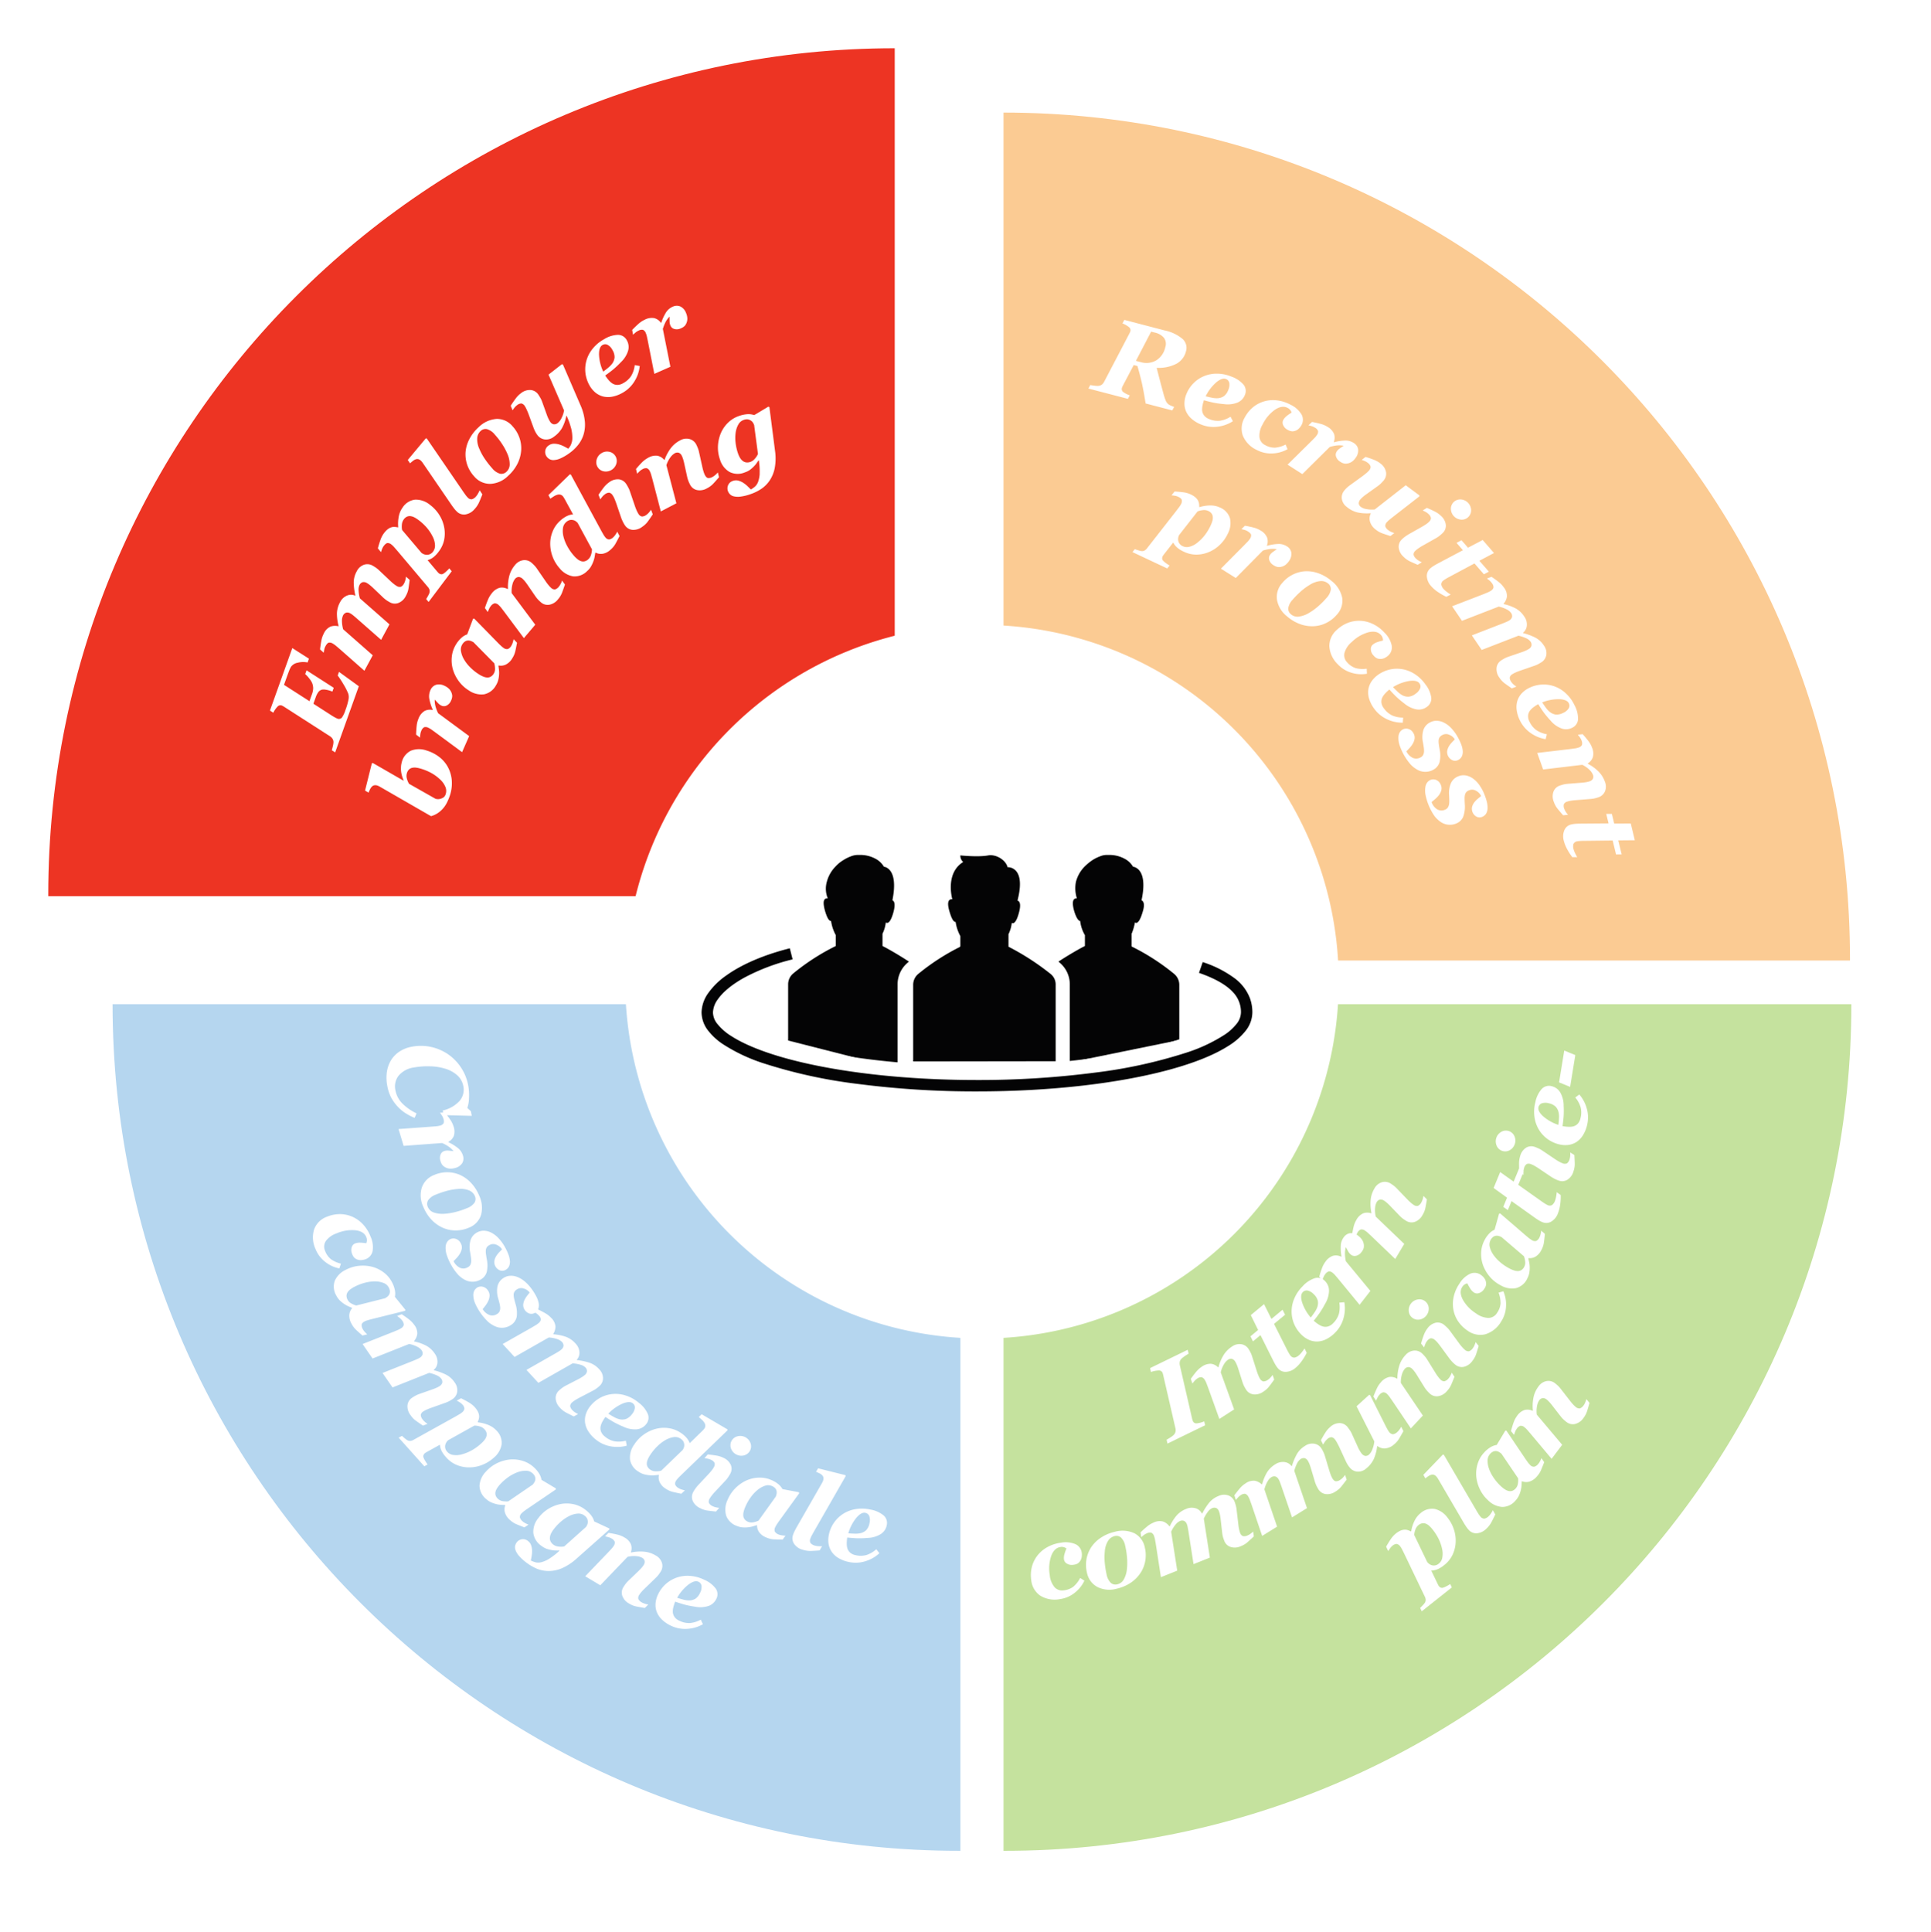 <svg xmlns="http://www.w3.org/2000/svg" xmlns:xlink="http://www.w3.org/1999/xlink" width="600.386" height="600.51" viewBox="0 0 600.386 600.51">
  <defs>
    <filter id="Path_61" x="297.016" y="297.207" width="293.607" height="293.188" filterUnits="userSpaceOnUse">
      <feOffset dx="5" dy="5" input="SourceAlpha"/>
      <feGaussianBlur stdDeviation="5" result="blur"/>
      <feFlood flood-opacity="0.251"/>
      <feComposite operator="in" in2="blur"/>
      <feComposite in="SourceGraphic"/>
    </filter>
    <clipPath id="clip-path">
      <rect id="Rectangle_1" data-name="Rectangle 1" width="173.691" height="174.325" fill="none"/>
    </clipPath>
    <filter id="Path_57" x="20" y="297.207" width="293.607" height="293.188" filterUnits="userSpaceOnUse">
      <feOffset dx="-5" dy="5" input="SourceAlpha"/>
      <feGaussianBlur stdDeviation="5" result="blur-2"/>
      <feFlood flood-opacity="0.251"/>
      <feComposite operator="in" in2="blur-2"/>
      <feComposite in="SourceGraphic"/>
    </filter>
    <clipPath id="clip-path-2">
      <rect id="Rectangle_5" data-name="Rectangle 5" width="178.497" height="181.26" fill="none"/>
    </clipPath>
    <filter id="Path_63" x="297.016" y="20" width="293.188" height="293.607" filterUnits="userSpaceOnUse">
      <feOffset dx="5" dy="-5" input="SourceAlpha"/>
      <feGaussianBlur stdDeviation="5" result="blur-3"/>
      <feFlood flood-opacity="0.251"/>
      <feComposite operator="in" in2="blur-3"/>
      <feComposite in="SourceGraphic"/>
    </filter>
    <filter id="Path_59" x="0" y="0" width="293.188" height="293.607" filterUnits="userSpaceOnUse">
      <feOffset dx="-5" dy="-5" input="SourceAlpha"/>
      <feGaussianBlur stdDeviation="5" result="blur-4"/>
      <feFlood flood-opacity="0.251"/>
      <feComposite operator="in" in2="blur-4"/>
      <feComposite in="SourceGraphic"/>
    </filter>
    <filter id="Path_74" x="179.386" y="179.272" width="251.851" height="251.851" filterUnits="userSpaceOnUse">
      <feOffset input="SourceAlpha"/>
      <feGaussianBlur stdDeviation="5" result="blur-5"/>
      <feFlood flood-opacity="0.251"/>
      <feComposite operator="in" in2="blur-5"/>
      <feComposite in="SourceGraphic"/>
    </filter>
  </defs>
  <g id="Arbeidsmarktcommunicatie_4" transform="translate(-175.614 -2590.49)">
    <path id="Path_153" data-name="Path 153" d="M0,0H590V590H0Z" transform="translate(186 2601)" fill="none"/>
    <g id="Group_227" data-name="Group 227" transform="translate(-1021.073 2316.974)" opacity="0.5">
      <g id="Group_200" data-name="Group 200" transform="translate(1503.703 843.906)">
        <g transform="matrix(1, 0, 0, 1, -307.02, -570.39)" filter="url(#Path_61)">
          <path id="Path_61-2" data-name="Path 61" d="M0,0V-263.183H263.607C263.607-117.828,145.774,0,.419,0,.279,0,.14,0,0,0" transform="translate(307.02 570.39)" fill="#8bc53e"/>
        </g>
      </g>
      <g id="Group_202" data-name="Group 202" transform="translate(1517.201 600.119)">
        <g id="Group_5" data-name="Group 5" clip-path="url(#clip-path)">
          <path id="Path_64" data-name="Path 64" d="M54.184,116.487l-.276-1.208a8.6,8.6,0,0,1-2.34.615,1.154,1.154,0,0,1-1.194-.7,2.46,2.46,0,0,1-.13-.36q-.071-.24-.134-.522L46.333,97.891a2.882,2.882,0,0,1-.038-1.116,1.869,1.869,0,0,1,.607-1.04,8.547,8.547,0,0,1,1-.774q.69-.472,1.151-.735l-.276-1.208-11.708,5.7.276,1.208a8.127,8.127,0,0,1,2.39-.474,1.194,1.194,0,0,1,1.166.637,2.657,2.657,0,0,1,.122.327c.048.148.1.339.149.571l3.773,16.41a2.573,2.573,0,0,1,.022,1.12,2,2,0,0,1-.6,1.018,6.356,6.356,0,0,1-1.04.773c-.469.3-.844.519-1.127.669l.276,1.209Zm20.389-14.9a4.271,4.271,0,0,1-.851.756,2.386,2.386,0,0,1-1.433.51,1.633,1.633,0,0,1-1.062-.87,6.878,6.878,0,0,1-.5-1.017,13.183,13.183,0,0,1-.466-1.273L68.8,95.107a8.087,8.087,0,0,0-.563-1.378q-.322-.607-.529-.928a3.293,3.293,0,0,0-2.195-1.5,3.929,3.929,0,0,0-2.957.705A8.481,8.481,0,0,0,59.91,94.69a13.758,13.758,0,0,0-1.573,3.738l-.1.063a3.688,3.688,0,0,0-2.247-1.119,4.637,4.637,0,0,0-2.871.935,7.683,7.683,0,0,0-1.736,1.582q-.819.988-1.65,2.174l.5,1.448q.252-.339.629-.779a3.8,3.8,0,0,1,.822-.727,2.125,2.125,0,0,1,1.382-.467,1.722,1.722,0,0,1,1.03.88,6.238,6.238,0,0,1,.54,1.128l.439,1.154,3.533,9.822,4.594-2.96-4.163-11.523a8.477,8.477,0,0,1,1.074-2.629,4.542,4.542,0,0,1,1.109-1.236,1.607,1.607,0,0,1,1.324-.322,1.858,1.858,0,0,1,.991.836,6.144,6.144,0,0,1,.43.835q.232.529.464,1.226l1.374,4.347a9.019,9.019,0,0,0,.607,1.449q.3.543.516.877a3.149,3.149,0,0,0,2.241,1.458,4.42,4.42,0,0,0,3.109-.833A6.921,6.921,0,0,0,74,104.533q.638-.814,1.667-2.245l-.5-1.449a6.167,6.167,0,0,1-.6.75m9.6-4.974a17.687,17.687,0,0,0,1.6-2.639L85.1,92.6a11.416,11.416,0,0,1-.763,1.061,6.974,6.974,0,0,1-.962,1.055,2.809,2.809,0,0,1-1.46.738,1.486,1.486,0,0,1-1.235-.674,7.356,7.356,0,0,1-.466-.731q-.339-.577-.545-1.008l-4.061-8.061,3.438-2.849-.781-1.565-3.457,2.864-2.3-4.6-4.124,3.417,2.276,4.622-2.377,1.97.781,1.565,2.33-1.931,4.035,8.082c.272.52.5.936.693,1.252a7.81,7.81,0,0,0,.675.944,3.029,3.029,0,0,0,2.484,1.131A4.885,4.885,0,0,0,82.345,98.6a11.112,11.112,0,0,0,1.824-1.984m13.012-13.3a11.019,11.019,0,0,0,.29-5.087l-1.566.144a8.549,8.549,0,0,1-.142,3.532,6.781,6.781,0,0,1-1.805,2.882,3.535,3.535,0,0,1-1.617,1,3,3,0,0,1-1.631-.036,5.6,5.6,0,0,1-1.452-.744,12.448,12.448,0,0,1-1.3-1.014q1.166-1.453,1.9-2.525A29.2,29.2,0,0,0,91.5,78.72a8.236,8.236,0,0,0,1.2-3.938,4.17,4.17,0,0,0-1.254-3.137,3.1,3.1,0,0,0-3.1-.9A8.764,8.764,0,0,0,84.5,73.278a11.73,11.73,0,0,0-2.62,3.878,10.2,10.2,0,0,0-.808,4.048,9.949,9.949,0,0,0,.818,3.869,10.178,10.178,0,0,0,2.172,3.186A7.917,7.917,0,0,0,86.395,89.9a6.227,6.227,0,0,0,2.6.554,6.7,6.7,0,0,0,2.805-.7,10.3,10.3,0,0,0,2.836-2.089,10.081,10.081,0,0,0,2.548-4.358m-7.967-5.532a3.882,3.882,0,0,1-.262,2.258,7.271,7.271,0,0,1-.768,1.382q-.547.809-1.154,1.581a13.76,13.76,0,0,1-2.7-4.728q-.674-2.267.225-3.17a1.628,1.628,0,0,1,1.536-.478,3.821,3.821,0,0,1,1.892,1.159,4.2,4.2,0,0,1,1.233,2M99.407,56.754a2.86,2.86,0,0,0-2.061,1.208,4.69,4.69,0,0,0-.963,2.356,14.384,14.384,0,0,0,.2,3.683l-.072.092a3.7,3.7,0,0,0-2.489-.315,4.631,4.631,0,0,0-2.4,1.829,7.634,7.634,0,0,0-1.113,2.064q-.444,1.2-.835,2.6l.952,1.2q.126-.405.336-.944a3.789,3.789,0,0,1,.535-.957,2.152,2.152,0,0,1,1.152-.916,1.771,1.771,0,0,1,1.26.508,6.219,6.219,0,0,1,.882.886q.492.581.8.943l6.626,8.047,3.351-4.308-7.638-9.25a12.848,12.848,0,0,1-.267-2.148,7.329,7.329,0,0,1,.278-2.2q.547.993.826,1.47a3.248,3.248,0,0,0,.839.915,1.789,1.789,0,0,0,1.52.281,2.893,2.893,0,0,0,1.681-1.164,3.308,3.308,0,0,0,.7-1.343,3.383,3.383,0,0,0-.04-1.309,3.264,3.264,0,0,0-.544-1.24,4.832,4.832,0,0,0-1-1.053,3.653,3.653,0,0,0-2.515-.928m22.441-10.632a4.27,4.27,0,0,1-.427,1.055,2.379,2.379,0,0,1-1.057,1.094,1.631,1.631,0,0,1-1.338-.307,7.024,7.024,0,0,1-.9-.69,13.478,13.478,0,0,1-.984-.933L113.8,42.88a8.147,8.147,0,0,0-1.117-.984q-.56-.4-.887-.6a3.291,3.291,0,0,0-2.631-.367,3.935,3.935,0,0,0-2.336,1.946,8.487,8.487,0,0,0-1.181,3.579,13.794,13.794,0,0,0,.252,4.048l-.059.1a3.693,3.693,0,0,0-2.511,0,4.647,4.647,0,0,0-2.156,2.114,7.677,7.677,0,0,0-.853,2.188q-.292,1.251-.511,2.681L100.9,58.66q.075-.418.218-.979a3.767,3.767,0,0,1,.413-1.016,2.122,2.122,0,0,1,1.03-1.032,1.717,1.717,0,0,1,1.314.331,6.173,6.173,0,0,1,.985.77l.9.838L113.3,64.8l2.8-4.694-8.849-8.472a8.466,8.466,0,0,1-.207-2.833,4.548,4.548,0,0,1,.445-1.6,1.609,1.609,0,0,1,1.043-.877,1.854,1.854,0,0,1,1.259.309,6.052,6.052,0,0,1,.756.557q.444.37.961.892l3.163,3.283a8.995,8.995,0,0,0,1.187,1.028q.512.354.852.557a3.15,3.15,0,0,0,2.655.311,4.422,4.422,0,0,0,2.415-2.128,6.92,6.92,0,0,0,.872-2.123q.21-1.012.5-2.752l-1.092-1.076a6.2,6.2,0,0,1-.2.938" fill="#fff"/>
          <path id="Path_65" data-name="Path 65" d="M125.559,142.5a5.35,5.35,0,0,0-4.432,1.353,6.837,6.837,0,0,0-1.768,2.2,11.74,11.74,0,0,0-1.1,3.364l-.1.082a6.028,6.028,0,0,0-.948-.408,2.777,2.777,0,0,0-1.052-.138,3.565,3.565,0,0,0-1.306.33,6.67,6.67,0,0,0-1.368.864A7.691,7.691,0,0,0,111.9,151.9q-.722,1.068-1.434,2.331l.639,1.392q.207-.353.559-.844a3.952,3.952,0,0,1,.742-.8,1.983,1.983,0,0,1,1.371-.591,1.817,1.817,0,0,1,1.073.765,6.211,6.211,0,0,1,.638,1.057q.339.681.56,1.119l6.4,13.348a2.539,2.539,0,0,1,.317,1.091,1.716,1.716,0,0,1-.319.982,7.153,7.153,0,0,1-.646.755q-.449.472-.765.766l.5,1.058,9.36-7.426-.5-1.058a10.894,10.894,0,0,1-1.168.683A5.672,5.672,0,0,1,128.1,167a1.022,1.022,0,0,1-.677-.055,1.468,1.468,0,0,1-.562-.443,2.522,2.522,0,0,1-.2-.336q-.131-.246-.215-.432l-1.954-4.078a5.208,5.208,0,0,0,1.854-.363,8.693,8.693,0,0,0,2.191-1.348,8.951,8.951,0,0,0,2.517-3.053,10.221,10.221,0,0,0,1.015-3.8,10.989,10.989,0,0,0-.486-4.058,11.512,11.512,0,0,0-2.011-3.8,6.918,6.918,0,0,0-4.014-2.737m2.373,15.121a3.049,3.049,0,0,1-1.052,1.848,2.393,2.393,0,0,1-1.955.591,2.768,2.768,0,0,1-1.694-1.073l-4.037-8.387a5.484,5.484,0,0,1,.332-1.572,3.134,3.134,0,0,1,1-1.495,2.575,2.575,0,0,1,1.164-.564,2.093,2.093,0,0,1,1.12.125,3.353,3.353,0,0,1,1.058.67,9,9,0,0,1,1.021,1.1,15.994,15.994,0,0,1,1.925,3.012,13.717,13.717,0,0,1,1.04,3.037,6.528,6.528,0,0,1,.073,2.708m.174-32.017-6.066,6.3.622,1.1q.539-.416.969-.707a2.839,2.839,0,0,1,.866-.406,1.47,1.47,0,0,1,.819,0,1.9,1.9,0,0,1,.79.551,3.061,3.061,0,0,1,.259.324,5.322,5.322,0,0,1,.291.453l8.039,13.757q.324.537.7,1.092a7.845,7.845,0,0,0,.795,1,3.081,3.081,0,0,0,2.514,1.007,4.686,4.686,0,0,0,2.939-1.437,7.644,7.644,0,0,0,1.49-1.868q.526-.96,1.277-2.552l-.755-1.334a6.514,6.514,0,0,1-.521.911,5.049,5.049,0,0,1-.7.893,2.751,2.751,0,0,1-1.389.83,1.522,1.522,0,0,1-1.244-.624,6.691,6.691,0,0,1-.69-.963q-.429-.686-.674-1.114L128.42,125.67Zm26.841,8.422a4.87,4.87,0,0,0,2.332-1.548,6.95,6.95,0,0,0,1.288-1.9q.415-.952,1.048-2.594l-.85-1.275a7.966,7.966,0,0,1-.4.877,4.278,4.278,0,0,1-.621.945,2.38,2.38,0,0,1-1.269.856,1.618,1.618,0,0,1-1.247-.562,6.706,6.706,0,0,1-.758-.9q-.465-.63-.754-1.075l-5.841-8.675-.351-.008-2.665,4.44a5.249,5.249,0,0,0-1.932.709A8.823,8.823,0,0,0,140.906,125a8.972,8.972,0,0,0-1.981,3.439,10.363,10.363,0,0,0-.438,3.957,11.84,11.84,0,0,0,1.1,3.955,11.087,11.087,0,0,0,2.578,3.469,6.87,6.87,0,0,0,4.4,2.064,5.407,5.407,0,0,0,4.181-2.047,5.77,5.77,0,0,0,.972-1.41,8.858,8.858,0,0,0,.549-1.484,8.4,8.4,0,0,0,.285-1.525q.049-.661.079-1.422l.089-.1a3.528,3.528,0,0,0,2.229.128m-3.446-1.049a6.715,6.715,0,0,1-.082,1.737,2.774,2.774,0,0,1-.68,1.411,2.573,2.573,0,0,1-1.064.743,2.081,2.081,0,0,1-1.127.055,3.505,3.505,0,0,1-1.138-.494,8.512,8.512,0,0,1-1.191-.926,15.346,15.346,0,0,1-2.3-2.655,12.04,12.04,0,0,1-1.468-2.833,7.328,7.328,0,0,1-.436-2.614,3.035,3.035,0,0,1,.784-2.012,2.815,2.815,0,0,1,.97-.727,1.9,1.9,0,0,1,1.007-.131,2.143,2.143,0,0,1,.855.314,4.394,4.394,0,0,1,.7.507Zm20.917-23.707a4.236,4.236,0,0,1-.537,1,2.389,2.389,0,0,1-1.168.975,1.638,1.638,0,0,1-1.3-.449,7.068,7.068,0,0,1-.819-.782,13.549,13.549,0,0,1-.878-1.034l-2.956-3.8a8.028,8.028,0,0,0-1.006-1.1c-.342-.305-.614-.535-.817-.687a3.294,3.294,0,0,0-2.577-.646,3.93,3.93,0,0,0-2.531,1.685,8.491,8.491,0,0,0-1.558,3.431,13.775,13.775,0,0,0-.182,4.052l-.07.092a3.694,3.694,0,0,0-2.495-.273,4.647,4.647,0,0,0-2.371,1.871,7.707,7.707,0,0,0-1.082,2.084q-.426,1.213-.795,2.611l.97,1.186q.12-.406.321-.949a3.812,3.812,0,0,1,.52-.966,2.129,2.129,0,0,1,1.135-.917,1.724,1.724,0,0,1,1.271.47,6.273,6.273,0,0,1,.9.872l.81.93,6.713,8,3.286-4.367-7.891-9.372a8.474,8.474,0,0,1,.1-2.839,4.566,4.566,0,0,1,.613-1.543,1.612,1.612,0,0,1,1.131-.76,1.858,1.858,0,0,1,1.219.442,6.252,6.252,0,0,1,.692.635q.4.416.859.989l2.794,3.6a8.935,8.935,0,0,0,1.07,1.149q.471.407.788.645a3.15,3.15,0,0,0,2.606.593,4.424,4.424,0,0,0,2.63-1.857,6.938,6.938,0,0,0,1.093-2.017q.318-.985.788-2.684l-.97-1.186a6.138,6.138,0,0,1-.3.911" fill="#fff"/>
          <path id="Path_66" data-name="Path 66" d="M13.554,168.63a10.223,10.223,0,0,0,3.094-3.833l-1.318-.836a8.8,8.8,0,0,1-2.136,2.724,5.989,5.989,0,0,1-2.91,1.111,3.181,3.181,0,0,1-2.913-.966,6.833,6.833,0,0,1-1.5-3.816,12,12,0,0,1,.469-5.916q.94-2.492,2.858-2.757a2.338,2.338,0,0,1,1.207.1,2.389,2.389,0,0,1,.659.36,14.77,14.77,0,0,0-.635,1.807,4.142,4.142,0,0,0-.12,1.67,1.8,1.8,0,0,0,.895,1.22,2.93,2.93,0,0,0,2.077.356,3.007,3.007,0,0,0,1.412-.479,3.171,3.171,0,0,0,.782-.926,2.946,2.946,0,0,0,.346-1.116,4.508,4.508,0,0,0,.008-1.153,3.414,3.414,0,0,0-1.937-2.721,7.8,7.8,0,0,0-4.578-.453,11.544,11.544,0,0,0-4.418,1.5,9.84,9.84,0,0,0-3.016,2.7,9.627,9.627,0,0,0-1.617,3.52,10.641,10.641,0,0,0-.152,3.853,6.654,6.654,0,0,0,2.82,4.886,8.579,8.579,0,0,0,6.133,1.072,9.362,9.362,0,0,0,4.494-1.906m18.605-18.587A8.842,8.842,0,0,0,26,149.631a12.832,12.832,0,0,0-4.27,1.841,10.6,10.6,0,0,0-2.971,2.943,10.022,10.022,0,0,0-1.467,3.732,10.167,10.167,0,0,0,.15,4.163,6.421,6.421,0,0,0,3.293,4.478,8.377,8.377,0,0,0,5.969.508,13.025,13.025,0,0,0,4.42-1.893,11.034,11.034,0,0,0,3.041-3.113,9.776,9.776,0,0,0,1.422-3.738,10.243,10.243,0,0,0-.151-4.061,6.3,6.3,0,0,0-3.277-4.448m-2.26,7.61a18.405,18.405,0,0,1-.039,3.622,8.133,8.133,0,0,1-.9,3.018,3.055,3.055,0,0,1-2.028,1.622,2.234,2.234,0,0,1-2.075-.432,4.984,4.984,0,0,1-1.316-2.671A26.864,26.864,0,0,1,23,159.433a17.29,17.29,0,0,1-.017-3.643,7.284,7.284,0,0,1,.982-3.3,3.3,3.3,0,0,1,2.033-1.529,2.184,2.184,0,0,1,2.052.446,4.92,4.92,0,0,1,1.294,2.616,23.859,23.859,0,0,1,.559,3.632m38.492-7.513a4.241,4.241,0,0,1-.976.578,2.365,2.365,0,0,1-1.5.225,1.635,1.635,0,0,1-.875-1.057,7.118,7.118,0,0,1-.3-1.093,13.21,13.21,0,0,1-.216-1.338l-.567-4.779a8.044,8.044,0,0,0-.29-1.46q-.2-.659-.342-1.012a3.283,3.283,0,0,0-1.875-1.886,3.959,3.959,0,0,0-3.045.131,7.2,7.2,0,0,0-2.919,2.048,18.971,18.971,0,0,0-2.185,3.393l-.107.043a3.2,3.2,0,0,0-1.957-1.64,4.222,4.222,0,0,0-2.933.193,7.623,7.623,0,0,0-2.993,2.051,14.965,14.965,0,0,0-2.106,3.335l-.107.043a4.424,4.424,0,0,0-1.95-1.491,4.242,4.242,0,0,0-3.007.32,7.692,7.692,0,0,0-2.007,1.221q-.993.816-2.034,1.819l.214,1.517q.313-.285.767-.645a3.843,3.843,0,0,1,.946-.556,2.114,2.114,0,0,1,1.469-.2,1.8,1.8,0,0,1,.819,1.071,6.321,6.321,0,0,1,.309,1.194q.136.765.216,1.232l1.592,10.317,5.075-2.029-1.885-12.1a9.809,9.809,0,0,1,1.5-2.382,3.753,3.753,0,0,1,1.166-.911,1.668,1.668,0,0,1,1.377-.07,1.8,1.8,0,0,1,.829,1.005,5.243,5.243,0,0,1,.247.863q.1.51.244,1.345l1.594,10.226,5.075-2.028-1.884-12.106a10.645,10.645,0,0,1,1.257-2.123,3.4,3.4,0,0,1,1.27-1.113,1.638,1.638,0,0,1,1.361-.063,1.805,1.805,0,0,1,.829,1,6.232,6.232,0,0,1,.262.9q.127.563.221,1.292l.519,4.53a9.013,9.013,0,0,0,.319,1.537q.192.591.339.96a3.146,3.146,0,0,0,1.921,1.859,4.423,4.423,0,0,0,3.211-.223,6.915,6.915,0,0,0,1.981-1.158q.782-.677,2.066-1.885l-.214-1.517a6.218,6.218,0,0,1-.729.62m28.717-17.463a4.279,4.279,0,0,1-.862.738,2.368,2.368,0,0,1-1.437.481q-.54-.073-1.045-.889a7.069,7.069,0,0,1-.481-1.026,13.513,13.513,0,0,1-.445-1.28l-1.385-4.608a8.081,8.081,0,0,0-.539-1.388q-.312-.614-.512-.937a3.28,3.28,0,0,0-2.174-1.533,3.96,3.96,0,0,0-2.976.656,7.206,7.206,0,0,0-2.52,2.523,18.958,18.958,0,0,0-1.564,3.721l-.1.061a3.2,3.2,0,0,0-2.21-1.277,4.224,4.224,0,0,0-2.856.7,7.6,7.6,0,0,0-2.592,2.538,14.875,14.875,0,0,0-1.5,3.649l-.1.061a4.42,4.42,0,0,0-2.179-1.131,4.248,4.248,0,0,0-2.906.837,7.668,7.668,0,0,0-1.765,1.55q-.836.975-1.688,2.144l.474,1.457q.26-.336.644-.768a3.776,3.776,0,0,1,.835-.712,2.112,2.112,0,0,1,1.411-.455,1.8,1.8,0,0,1,.993.912,6.44,6.44,0,0,1,.51,1.123q.267.73.427,1.176l3.354,9.885,4.647-2.877-3.953-11.6a9.79,9.79,0,0,1,1.068-2.606,3.771,3.771,0,0,1,.99-1.1,1.671,1.671,0,0,1,1.345-.307,1.807,1.807,0,0,1,.99.846,5.347,5.347,0,0,1,.393.807q.192.484.473,1.283l3.342,9.795,4.647-2.877-3.953-11.6a10.638,10.638,0,0,1,.87-2.309,3.4,3.4,0,0,1,1.058-1.316,1.642,1.642,0,0,1,1.33-.3,1.807,1.807,0,0,1,.99.846,6.3,6.3,0,0,1,.414.842q.223.534.442,1.234l1.3,4.372a8.955,8.955,0,0,0,.58,1.459q.291.549.5.887a3.15,3.15,0,0,0,2.214,1.5,4.422,4.422,0,0,0,3.124-.777,6.936,6.936,0,0,0,1.751-1.482q.652-.8,1.707-2.215l-.473-1.457a6.3,6.3,0,0,1-.61.737m13.058-8.987a4.739,4.739,0,0,0,2.762-1.232,6.879,6.879,0,0,0,1.527-1.709q.534-.883,1.382-2.427l-.671-1.377a6.2,6.2,0,0,1-.5.816,4.278,4.278,0,0,1-.753.851,2.372,2.372,0,0,1-1.359.677,1.631,1.631,0,0,1-1.158-.734,6.781,6.781,0,0,1-.628-1c-.258-.473-.459-.858-.6-1.152l-4.688-9.313-.3-.051-3.911,3.548,5.522,10.92a8.9,8.9,0,0,1-.631,2.54,4.045,4.045,0,0,1-.968,1.512,1.519,1.519,0,0,1-1.257.453,1.923,1.923,0,0,1-1.068-.717,7.543,7.543,0,0,1-.543-.808,9.84,9.84,0,0,1-.6-1.131l-1.886-4.158a7.52,7.52,0,0,0-.738-1.3q-.458-.654-.648-.883a3.189,3.189,0,0,0-2.38-1.2,4.309,4.309,0,0,0-2.964,1.18,7.664,7.664,0,0,0-1.533,1.778q-.693,1.081-1.374,2.357l.671,1.377q.21-.367.531-.85a3.787,3.787,0,0,1,.729-.82,2.083,2.083,0,0,1,1.352-.639,1.781,1.781,0,0,1,1.106.749,6.939,6.939,0,0,1,.636,1.011q.392.718.6,1.149l2.016,4.374a11.315,11.315,0,0,0,.716,1.342,9.541,9.541,0,0,0,.622.839,3.352,3.352,0,0,0,2.335,1.246,3.814,3.814,0,0,0,2.826-1.034,8.194,8.194,0,0,0,2.307-2.915,14.207,14.207,0,0,0,1.028-3.936l.089-.074a3.493,3.493,0,0,0,2.4.743m20.313-22.665a4.273,4.273,0,0,1-.641.94,2.386,2.386,0,0,1-1.264.846,1.634,1.634,0,0,1-1.243-.584,7.1,7.1,0,0,1-.732-.864,13.32,13.32,0,0,1-.763-1.121l-2.539-4.09a8.115,8.115,0,0,0-.883-1.2q-.462-.51-.74-.77a3.3,3.3,0,0,0-2.494-.915,3.934,3.934,0,0,0-2.695,1.408,8.48,8.48,0,0,0-1.912,3.247,13.78,13.78,0,0,0-.611,4.01l-.079.085a3.688,3.688,0,0,0-2.452-.536,4.643,4.643,0,0,0-2.555,1.609,7.7,7.7,0,0,0-1.3,1.959q-.551,1.159-1.067,2.512l.839,1.282q.164-.393.42-.91a3.782,3.782,0,0,1,.619-.906,2.126,2.126,0,0,1,1.226-.791,1.72,1.72,0,0,1,1.214.6,6.16,6.16,0,0,1,.8.961c.291.415.528.752.708,1.011l5.829,8.66,3.73-4-6.855-10.154a8.427,8.427,0,0,1,.4-2.812,4.556,4.556,0,0,1,.772-1.47,1.613,1.613,0,0,1,1.205-.636,1.851,1.851,0,0,1,1.166.569,6.182,6.182,0,0,1,.621.7q.354.456.75,1.075l2.4,3.879a8.94,8.94,0,0,0,.943,1.256q.424.453.715.724a3.15,3.15,0,0,0,2.529.866,4.42,4.42,0,0,0,2.811-1.569,6.912,6.912,0,0,0,1.3-1.89q.42-.945,1.067-2.585l-.839-1.282a6.273,6.273,0,0,1-.4.874m7.5-9.48a4.221,4.221,0,0,1-.554.992,2.408,2.408,0,0,1-1.188.958,1.615,1.615,0,0,1-1.294-.466,7,7,0,0,1-.805-.8,13.151,13.151,0,0,1-.859-1.05l-2.956-4.034a7.566,7.566,0,0,0-.979-1.11q-.581-.547-.828-.741a3.159,3.159,0,0,0-2.606-.68,4.421,4.421,0,0,0-2.619,1.81,7.7,7.7,0,0,0-1.12,2.066q-.447,1.2-.843,2.6l.949,1.2q.127-.4.339-.945a3.848,3.848,0,0,1,.538-.958,2.156,2.156,0,0,1,1.185-.926,1.749,1.749,0,0,1,1.252.493,5.8,5.8,0,0,1,.816.795q.412.479.847,1.051l2.966,4.048q.487.612.913,1.048a8.536,8.536,0,0,0,.881.793,3.126,3.126,0,0,0,2.612.645,4.515,4.515,0,0,0,2.661-1.836,6.9,6.9,0,0,0,1.127-1.995q.333-.977.833-2.665l-.95-1.2a6.052,6.052,0,0,1-.318.9M120.32,77.367a3.391,3.391,0,0,0-2.824,3.617,2.879,2.879,0,0,0,3.382,2.641,3.417,3.417,0,0,0,2.824-3.617,2.894,2.894,0,0,0-3.382-2.641m27.411,2.321a10.234,10.234,0,0,0-.817-4.858l-1.5.432a8.8,8.8,0,0,1,.622,3.4,5.972,5.972,0,0,1-1.1,2.915,3.181,3.181,0,0,1-2.655,1.54,6.838,6.838,0,0,1-3.853-1.4,12,12,0,0,1-4.118-4.274q-1.24-2.358-.168-3.968a2.341,2.341,0,0,1,.876-.837,2.4,2.4,0,0,1,.706-.255,14.812,14.812,0,0,0,.932,1.674,4.1,4.1,0,0,0,1.17,1.2,1.8,1.8,0,0,0,1.506.14,2.934,2.934,0,0,0,1.644-1.319,2.994,2.994,0,0,0,.578-1.374,3.162,3.162,0,0,0-.175-1.2,2.939,2.939,0,0,0-.6-1,4.574,4.574,0,0,0-.858-.771,3.411,3.411,0,0,0-3.321-.354,7.8,7.8,0,0,0-3.375,3.126,11.559,11.559,0,0,0-1.811,4.3,9.83,9.83,0,0,0,.024,4.05A9.626,9.626,0,0,0,133,84.4a10.635,10.635,0,0,0,2.783,2.669,6.654,6.654,0,0,0,5.527,1.13,8.583,8.583,0,0,0,4.87-3.879,9.372,9.372,0,0,0,1.554-4.628m9.191-15.639a4.892,4.892,0,0,0,1.842-2.109,6.975,6.975,0,0,0,.74-2.175q.15-1.029.326-2.779l-1.156-1.005a7.762,7.762,0,0,1-.156.952,4.286,4.286,0,0,1-.35,1.075,2.378,2.378,0,0,1-1,1.16,1.618,1.618,0,0,1-1.351-.213,6.7,6.7,0,0,1-.968-.667q-.615-.484-1.01-.837l-7.922-6.828-.341.084-1.4,4.986a5.247,5.247,0,0,0-1.676,1.194,8.751,8.751,0,0,0-1.5,2.157,8.951,8.951,0,0,0-1,3.839,10.332,10.332,0,0,0,.62,3.932,11.864,11.864,0,0,0,2.1,3.525,11.126,11.126,0,0,0,3.4,2.667,6.878,6.878,0,0,0,4.787.831,5.407,5.407,0,0,0,3.492-3.077,5.72,5.72,0,0,0,.566-1.617,8.883,8.883,0,0,0,.139-1.576,8.336,8.336,0,0,0-.127-1.546q-.128-.651-.3-1.392l.06-.118a3.521,3.521,0,0,0,2.184-.463m-3.6-.1a6.672,6.672,0,0,1,.379,1.7,2.773,2.773,0,0,1-.283,1.541,2.581,2.581,0,0,1-.831,1,2.074,2.074,0,0,1-1.073.35,3.527,3.527,0,0,1-1.228-.176,8.642,8.642,0,0,1-1.393-.579,15.421,15.421,0,0,1-2.922-1.954,12.042,12.042,0,0,1-2.163-2.346,7.3,7.3,0,0,1-1.11-2.407,3.032,3.032,0,0,1,.225-2.147,2.833,2.833,0,0,1,.745-.957,1.908,1.908,0,0,1,.936-.392,2.166,2.166,0,0,1,.908.077,4.481,4.481,0,0,1,.809.306ZM164.563,48a17.647,17.647,0,0,0,.178-3.083l-1.237-.9a11.576,11.576,0,0,1-.176,1.295,6.976,6.976,0,0,1-.354,1.382,2.813,2.813,0,0,1-.944,1.337,1.484,1.484,0,0,1-1.406-.015,7.2,7.2,0,0,1-.755-.427q-.57-.351-.955-.635l-7.368-5.213,1.7-4.128L151.821,36.6l-1.708,4.151-4.191-2.982-2.039,4.953,4.178,3.013-1.175,2.855,1.425,1.015,1.151-2.8,7.356,5.244q.726.5,1.2.78a7.621,7.621,0,0,0,1.039.517,3.027,3.027,0,0,0,2.724-.166,4.882,4.882,0,0,0,2.1-2.568,11.168,11.168,0,0,0,.68-2.608M167.7,32.626a4.28,4.28,0,0,1-.186,1.121,2.414,2.414,0,0,1-.794,1.3,1.62,1.62,0,0,1-1.375,0,7.072,7.072,0,0,1-1.027-.478,12.955,12.955,0,0,1-1.164-.7l-4.147-2.794a7.419,7.419,0,0,0-1.3-.714q-.73-.318-1.03-.417a3.159,3.159,0,0,0-2.682.242,4.424,4.424,0,0,0-1.852,2.59,7.689,7.689,0,0,0-.354,2.323q-.014,1.286.086,2.73l1.3.811q-.018-.425,0-1a3.814,3.814,0,0,1,.182-1.084,2.152,2.152,0,0,1,.8-1.272,1.744,1.744,0,0,1,1.344.04,5.811,5.811,0,0,1,1.038.472q.549.312,1.153.7l4.161,2.805q.666.411,1.213.678a8.609,8.609,0,0,0,1.1.447,3.127,3.127,0,0,0,2.676-.277,4.513,4.513,0,0,0,1.882-2.628,6.906,6.906,0,0,0,.386-2.259q-.018-1.032-.119-2.789l-1.3-.81a6.359,6.359,0,0,1,.007.958m-21.421-7.362a3.4,3.4,0,0,0-1.433,4.359,2.88,2.88,0,0,0,4.077,1.341,3.419,3.419,0,0,0,1.433-4.36,2.9,2.9,0,0,0-4.077-1.34m26.614-7.079a11.048,11.048,0,0,0-2.355-4.519l-1.272.926a8.515,8.515,0,0,1,1.686,3.107,6.772,6.772,0,0,1-.075,3.4A3.537,3.537,0,0,1,170,22.789a3,3,0,0,1-1.42.8,5.555,5.555,0,0,1-1.628.1,12.259,12.259,0,0,1-1.637-.2q.258-1.844.344-3.144a29.167,29.167,0,0,0,0-3.2,8.232,8.232,0,0,0-.986-4,4.165,4.165,0,0,0-2.682-2.052,3.1,3.1,0,0,0-3.119.813,8.752,8.752,0,0,0-2.009,4.143,11.747,11.747,0,0,0-.266,4.672,10.206,10.206,0,0,0,1.379,3.891,9.935,9.935,0,0,0,2.683,2.9,10.163,10.163,0,0,0,3.5,1.625,7.915,7.915,0,0,0,2.843.218,6.217,6.217,0,0,0,2.515-.854,6.679,6.679,0,0,0,2.053-2.035,10.3,10.3,0,0,0,1.366-3.246,10.077,10.077,0,0,0-.041-5.048m-9.676-.675a3.883,3.883,0,0,1,.93,2.074,7.152,7.152,0,0,1,.048,1.581q-.057.975-.181,1.949a13.757,13.757,0,0,1-4.742-2.679q-1.738-1.6-1.429-2.838a1.627,1.627,0,0,1,1.075-1.2,3.821,3.821,0,0,1,2.218.027,4.205,4.205,0,0,1,2.081,1.083M165.845,0l-1.611,9.891,3.442,1.4,1.61-9.891Z" fill="#fff"/>
        </g>
      </g>
    </g>
    <g id="Group_228" data-name="Group 228" transform="translate(-1021.073 2316.974)" opacity="0.5">
      <g id="Group_198" data-name="Group 198" transform="translate(1500.294 843.906)">
        <g transform="matrix(1, 0, 0, 1, -303.61, -570.39)" filter="url(#Path_57)">
          <path id="Path_57-2" data-name="Path 57" d="M0,0V-263.183H-263.607C-263.607-117.828-145.774,0-.419,0-.279,0-.14,0,0,0" transform="translate(303.61 570.39)" fill="#6caddf"/>
        </g>
      </g>
      <g id="Group_203" data-name="Group 203" transform="translate(1293.97 598.651)">
        <g id="Group_14" data-name="Group 14" clip-path="url(#clip-path-2)">
          <path id="Path_72" data-name="Path 72" d="M24.31,16.036a13.279,13.279,0,0,0,1.982,2.785,12.373,12.373,0,0,0,2.543,2.133A18.151,18.151,0,0,0,31.62,22.4l.612-1.41a15.8,15.8,0,0,1-4.468-3.12,7.833,7.833,0,0,1-2.1-4.065,5.423,5.423,0,0,1,1.018-4.564,7.571,7.571,0,0,1,4.766-2.52,23.579,23.579,0,0,1,4.841-.356,17.315,17.315,0,0,1,4.737.706A9.793,9.793,0,0,1,45,9.26a6.013,6.013,0,0,1,1.772,3.269,5.352,5.352,0,0,1-1.143,4.562A10.039,10.039,0,0,1,40.375,20.1l.267,1.43,8.758.234-.264-1.414L48.015,19.3A10.265,10.265,0,0,0,48.54,16.2a16.69,16.69,0,0,0-.249-3.907,15.139,15.139,0,0,0-6.385-9.761A15.25,15.25,0,0,0,36.624.316,14.723,14.723,0,0,0,30.8.265a10.319,10.319,0,0,0-3.887,1.516,8.716,8.716,0,0,0-2.623,2.693,9.7,9.7,0,0,0-1.284,3.637,12.748,12.748,0,0,0,.111,4.253,12.961,12.961,0,0,0,1.19,3.672M46.441,36.453a2.859,2.859,0,0,0,.2-2.38,4.678,4.678,0,0,0-1.366-2.147,14.375,14.375,0,0,0-3.124-1.962l-.034-.111A3.688,3.688,0,0,0,43.817,28a4.623,4.623,0,0,0-.107-3.013,7.648,7.648,0,0,0-1.041-2.1q-.726-1.057-1.636-2.18l-1.529.083q.256.336.576.819a3.785,3.785,0,0,1,.471.989,2.15,2.15,0,0,1,.082,1.471,1.772,1.772,0,0,1-1.143.734,6.159,6.159,0,0,1-1.233.208q-.758.066-1.229.1l-10.4.758L28.211,31.1l11.963-.888a12.966,12.966,0,0,1,1.908,1.023,7.387,7.387,0,0,1,1.637,1.5q-1.127-.126-1.677-.176a3.275,3.275,0,0,0-1.232.157A1.789,1.789,0,0,0,39.7,33.793a2.9,2.9,0,0,0-.021,2.045,3.3,3.3,0,0,0,.692,1.345,3.376,3.376,0,0,0,1.092.724,3.253,3.253,0,0,0,1.326.273,4.859,4.859,0,0,0,1.439-.21,3.653,3.653,0,0,0,2.211-1.517m5.845,16.12a8.84,8.84,0,0,0-.638-6.139,12.846,12.846,0,0,0-2.539-3.9A10.619,10.619,0,0,0,45.7,40.108a10,10,0,0,0-3.926-.811,10.148,10.148,0,0,0-4.078.853,6.422,6.422,0,0,0-3.854,4,8.38,8.38,0,0,0,.512,5.969,12.986,12.986,0,0,0,2.616,4.034,11.011,11.011,0,0,0,3.583,2.469,9.763,9.763,0,0,0,3.926.767,10.249,10.249,0,0,0,3.976-.837,6.3,6.3,0,0,0,3.827-3.984M44.4,51.637a18.6,18.6,0,0,1-3.576.576,8.15,8.15,0,0,1-3.126-.371,3.059,3.059,0,0,1-1.943-1.724A2.231,2.231,0,0,1,35.833,48a4.976,4.976,0,0,1,2.408-1.75,26.906,26.906,0,0,1,3.237-1.115,17.332,17.332,0,0,1,3.587-.634,7.288,7.288,0,0,1,3.421.407,3.3,3.3,0,0,1,1.852,1.744,2.188,2.188,0,0,1-.092,2.1,4.926,4.926,0,0,1-2.358,1.719A24.081,24.081,0,0,1,44.4,51.637m.7,19.47a8.429,8.429,0,0,0,2.319,1.724,5.037,5.037,0,0,0,4.621-.111,3.894,3.894,0,0,0,2.013-2.412,9.259,9.259,0,0,0,.03-3.887q-.181-1.015-.273-1.71a5.329,5.329,0,0,1-.037-1.216,1.973,1.973,0,0,1,.288-.848,2.24,2.24,0,0,1,.848-.723,2.383,2.383,0,0,1,2.142-.094A3.6,3.6,0,0,1,58.8,63.271q-.363.371-.9.93a7.3,7.3,0,0,0-.954,1.243,4.122,4.122,0,0,0-.534,1.474,2.8,2.8,0,0,0,1.772,2.9,2.083,2.083,0,0,0,1.7-.154,2.468,2.468,0,0,0,1.119-1.173,3.489,3.489,0,0,0,.247-1.694,7.736,7.736,0,0,0-.488-2.016,17.084,17.084,0,0,0-.995-2.114,13.278,13.278,0,0,0-2.17-3,8.129,8.129,0,0,0-2.318-1.687,5.289,5.289,0,0,0-2.252-.506,4.241,4.241,0,0,0-1.981.535A4.107,4.107,0,0,0,49,60.47a7.83,7.83,0,0,0-.116,3.679q.135.757.247,1.545a7.185,7.185,0,0,1,.084,1.351,2.791,2.791,0,0,1-.266,1.025,1.749,1.749,0,0,1-.758.748,2.708,2.708,0,0,1-2.382.218,4.311,4.311,0,0,1-2.068-2.09q.306-.3.924-.962a8.26,8.26,0,0,0,1.041-1.367,4.283,4.283,0,0,0,.59-1.6,2.648,2.648,0,0,0-.353-1.7,2.583,2.583,0,0,0-1.552-1.326,2.3,2.3,0,0,0-1.817.18,2.576,2.576,0,0,0-.848.808,3.02,3.02,0,0,0-.458,1.517,6.917,6.917,0,0,0,.281,2.309A17.811,17.811,0,0,0,45.1,71.107m9.452,14.754a8.44,8.44,0,0,0,2.481,1.483,5.04,5.04,0,0,0,4.587-.574,3.9,3.9,0,0,0,1.761-2.6,9.275,9.275,0,0,0-.361-3.87q-.282-.991-.442-1.675a5.344,5.344,0,0,1-.16-1.206,1.976,1.976,0,0,1,.2-.872,2.233,2.233,0,0,1,.771-.8,2.383,2.383,0,0,1,2.122-.309A3.606,3.606,0,0,1,67.4,76.69q-.326.4-.8,1.015a7.381,7.381,0,0,0-.824,1.333,4.13,4.13,0,0,0-.383,1.521,2.8,2.8,0,0,0,2.054,2.7,2.082,2.082,0,0,0,1.676-.323,2.471,2.471,0,0,0,.995-1.28,3.482,3.482,0,0,0,.075-1.71,7.771,7.771,0,0,0-.687-1.956,17.086,17.086,0,0,0-1.2-2,13.309,13.309,0,0,0-2.46-2.763,8.1,8.1,0,0,0-2.476-1.446,5.277,5.277,0,0,0-2.291-.277,4.253,4.253,0,0,0-1.917.73,4.113,4.113,0,0,0-1.794,2.656,7.82,7.82,0,0,0,.254,3.672q.21.74.4,1.512a7.228,7.228,0,0,1,.219,1.336,2.793,2.793,0,0,1-.162,1.046,1.752,1.752,0,0,1-.68.821,2.7,2.7,0,0,1-2.348.455,4.309,4.309,0,0,1-2.266-1.871q.273-.33.822-1.05a8.124,8.124,0,0,0,.9-1.465,4.287,4.287,0,0,0,.428-1.651,2.663,2.663,0,0,0-.522-1.659,2.581,2.581,0,0,0-1.678-1.163,2.3,2.3,0,0,0-1.79.361,2.59,2.59,0,0,0-.763.889,3.034,3.034,0,0,0-.3,1.555,6.922,6.922,0,0,0,.512,2.27,17.819,17.819,0,0,0,4.164,5.916m27.059,28.153a4.259,4.259,0,0,1-.887-.708,2.362,2.362,0,0,1-.742-1.321,1.637,1.637,0,0,1,.677-1.194,7.1,7.1,0,0,1,.917-.664q.636-.406,1.174-.678l4.265-2.226a8.015,8.015,0,0,0,1.263-.79q.543-.421.824-.679a3.28,3.28,0,0,0,1.1-2.423,3.952,3.952,0,0,0-1.2-2.8,7.2,7.2,0,0,0-2.951-2,18.905,18.905,0,0,0-3.949-.837l-.078-.086a3.2,3.2,0,0,0,.839-2.411,4.225,4.225,0,0,0-1.223-2.674,7.614,7.614,0,0,0-2.98-2.069,14.945,14.945,0,0,0-3.865-.784l-.079-.085a4.417,4.417,0,0,0,.7-2.353,4.238,4.238,0,0,0-1.368-2.7,7.661,7.661,0,0,0-1.853-1.443q-1.115-.638-2.423-1.255l-1.342.739q.378.192.875.488a3.8,3.8,0,0,1,.855.687,2.111,2.111,0,0,1,.713,1.3A1.807,1.807,0,0,1,70.16,86.2a6.414,6.414,0,0,1-1.008.712q-.666.4-1.074.64L59,92.7l3.7,4.024,10.647-6.06a9.76,9.76,0,0,1,2.761.559,3.741,3.741,0,0,1,1.265.766,1.67,1.67,0,0,1,.555,1.263,1.8,1.8,0,0,1-.645,1.131,5.179,5.179,0,0,1-.719.537q-.439.281-1.171.706L66.4,100.748l3.7,4.024,10.647-6.06a10.607,10.607,0,0,1,2.431.421,3.388,3.388,0,0,1,1.492.792,1.639,1.639,0,0,1,.542,1.25,1.8,1.8,0,0,1-.644,1.131,6.169,6.169,0,0,1-.75.565q-.482.319-1.129.666l-4.05,2.094a8.949,8.949,0,0,0-1.325.844q-.484.389-.776.658a3.148,3.148,0,0,0-1.057,2.455,4.428,4.428,0,0,0,1.35,2.923,6.933,6.933,0,0,0,1.785,1.441q.912.49,2.5,1.261l1.343-.738a6.226,6.226,0,0,1-.839-.461m10.881,10.474a11.048,11.048,0,0,0,5.092-.189l-.291-1.546a8.536,8.536,0,0,1-3.529.19,6.788,6.788,0,0,1-3.039-1.526,3.541,3.541,0,0,1-1.151-1.515,3,3,0,0,1-.117-1.628,5.586,5.586,0,0,1,.6-1.516,12.46,12.46,0,0,1,.887-1.39q1.557,1.023,2.693,1.659A29.114,29.114,0,0,0,96.53,118.4a8.238,8.238,0,0,0,4.033.824,4.169,4.169,0,0,0,3-1.543,3.1,3.1,0,0,0,.6-3.166,8.753,8.753,0,0,0-2.881-3.592,11.73,11.73,0,0,0-4.107-2.244,10.19,10.19,0,0,0-4.106-.424A9.946,9.946,0,0,0,89.3,109.43a10.2,10.2,0,0,0-2.969,2.462,7.92,7.92,0,0,0-1.416,2.476,6.224,6.224,0,0,0-.308,2.638,6.693,6.693,0,0,0,.958,2.727,10.3,10.3,0,0,0,2.347,2.627,10.081,10.081,0,0,0,4.577,2.128m4.76-8.451a3.888,3.888,0,0,1-2.272-.05,7.191,7.191,0,0,1-1.448-.635q-.856-.468-1.684-1a13.76,13.76,0,0,1,4.454-3.135q2.193-.884,3.177-.074a1.628,1.628,0,0,1,.62,1.485,3.821,3.821,0,0,1-.975,1.992,4.224,4.224,0,0,1-1.872,1.416m10.58,19.628a4.868,4.868,0,0,0,1.913,2.041,6.9,6.9,0,0,0,2.081.948q1,.246,2.724.595l1.115-1.05a7.95,7.95,0,0,1-.932-.251,4.265,4.265,0,0,1-1.035-.455,2.327,2.327,0,0,1-1.047-1.1A1.637,1.637,0,0,1,113,135.07a6.538,6.538,0,0,1,.776-.906q.56-.573.918-.912l14.2-13.709-.008-.32-8.006-4.687-.916.865q.552.456,1,.864a4.074,4.074,0,0,1,.716.84,1.852,1.852,0,0,1,.328.922,1.516,1.516,0,0,1-.269.93,3.072,3.072,0,0,1-.273.345c-.122.138-.239.262-.351.374l-3.955,3.84a5.371,5.371,0,0,0-.965-1.643,8.631,8.631,0,0,0-1.962-1.658,8.9,8.9,0,0,0-3.706-1.372,9.943,9.943,0,0,0-3.946.244,11.577,11.577,0,0,0-3.7,1.752,11.317,11.317,0,0,0-2.979,3.128,6.868,6.868,0,0,0-1.3,4.68,5.415,5.415,0,0,0,2.717,3.784,5.926,5.926,0,0,0,1.544.738,9.222,9.222,0,0,0,1.606.309,8.063,8.063,0,0,0,1.586.05q.669-.056,1.423-.153l.111.072a3.523,3.523,0,0,0,.243,2.218m.452-3.578a6.125,6.125,0,0,1-1.766.181,3.01,3.01,0,0,1-1.546-.462,2.573,2.573,0,0,1-.909-.925,2.089,2.089,0,0,1-.242-1.1,3.535,3.535,0,0,1,.3-1.205,8.459,8.459,0,0,1,.714-1.328,15.837,15.837,0,0,1,2.272-2.769,12.256,12.256,0,0,1,2.512-1.923,7.12,7.12,0,0,1,2.531-.907,2.988,2.988,0,0,1,2.085.419,2.757,2.757,0,0,1,.924.885,2.287,2.287,0,0,1,.3.971,2.18,2.18,0,0,1-.1.929,3.541,3.541,0,0,1-.373.772Zm17.1,11.392a4.228,4.228,0,0,1-1.077-.361,2.415,2.415,0,0,1-1.161-.991,1.618,1.618,0,0,1,.218-1.358,7.1,7.1,0,0,1,.634-.938q.46-.6.873-1.038l3.418-3.651a7.508,7.508,0,0,0,.91-1.167c.288-.448.479-.764.575-.951a3.154,3.154,0,0,0,.187-2.686,4.417,4.417,0,0,0-2.262-2.24,7.71,7.71,0,0,0-2.238-.719q-1.268-.217-2.709-.348l-1.007,1.155q.421.049.992.159a3.823,3.823,0,0,1,1.041.351,2.156,2.156,0,0,1,1.129.994,1.748,1.748,0,0,1-.254,1.321,5.848,5.848,0,0,1-.63.949q-.395.493-.877,1.027l-3.43,3.663q-.51.593-.861,1.09a8.851,8.851,0,0,0-.617,1.013,3.126,3.126,0,0,0-.15,2.686,4.511,4.511,0,0,0,2.3,2.276,6.893,6.893,0,0,0,2.168.739q1.021.147,2.773.326l1.007-1.155a6.345,6.345,0,0,1-.948-.146m10.67-19.98a3.395,3.395,0,0,0-4.077-2.107,2.882,2.882,0,0,0-1.971,3.813,3.419,3.419,0,0,0,4.077,2.107,2.9,2.9,0,0,0,1.971-3.813m2.7,27.709a4.881,4.881,0,0,0,2.258,1.656,6.978,6.978,0,0,0,2.229.554q1.038.062,2.8.089l.9-1.237a7.861,7.861,0,0,1-.962-.075,4.254,4.254,0,0,1-1.1-.258,2.372,2.372,0,0,1-1.241-.9,1.619,1.619,0,0,1,.1-1.364,6.7,6.7,0,0,1,.582-1.021q.432-.654.749-1.078l6.132-8.472-.113-.333L146,137.8a5.239,5.239,0,0,0-1.331-1.569,8.819,8.819,0,0,0-2.276-1.315,8.948,8.948,0,0,0-3.911-.675,10.34,10.34,0,0,0-3.866.952,11.85,11.85,0,0,0-3.333,2.4,11.1,11.1,0,0,0-2.369,3.616,6.872,6.872,0,0,0-.422,4.839,5.4,5.4,0,0,0,3.361,3.219,5.708,5.708,0,0,0,1.659.427,8.813,8.813,0,0,0,1.583,0,8.341,8.341,0,0,0,1.529-.257c.425-.121.88-.259,1.362-.416l.122.051a3.519,3.519,0,0,0,.647,2.136m-.2-3.6a6.706,6.706,0,0,1-1.658.522,2.768,2.768,0,0,1-1.559-.152,2.581,2.581,0,0,1-1.065-.743,2.086,2.086,0,0,1-.44-1.039,3.521,3.521,0,0,1,.072-1.239,8.547,8.547,0,0,1,.459-1.437,15.364,15.364,0,0,1,1.7-3.077,12.031,12.031,0,0,1,2.154-2.355,7.3,7.3,0,0,1,2.3-1.309,3.029,3.029,0,0,1,2.158.042,2.815,2.815,0,0,1,1.017.661,1.9,1.9,0,0,1,.47.9,2.153,2.153,0,0,1,0,.912,4.491,4.491,0,0,1-.235.831Zm27.005-14.146-8.481-2.123-.641,1.085q.63.26,1.1.488a2.875,2.875,0,0,1,.784.548,1.471,1.471,0,0,1,.406.711,1.9,1.9,0,0,1-.083.96,3.3,3.3,0,0,1-.152.386q-.1.228-.248.477l-7.925,13.824q-.3.548-.6,1.149a7.861,7.861,0,0,0-.472,1.188,3.079,3.079,0,0,0,.379,2.681,4.681,4.681,0,0,0,2.71,1.833,7.65,7.65,0,0,0,2.362.362q1.095-.022,2.849-.164l.78-1.319a6.519,6.519,0,0,1-1.049,0,5.023,5.023,0,0,1-1.121-.158,2.758,2.758,0,0,1-1.412-.791,1.52,1.52,0,0,1-.078-1.389,6.65,6.65,0,0,1,.491-1.078q.381-.714.631-1.139l9.871-17.226Zm6.146,26.784a11.054,11.054,0,0,0,4.434-2.512l-.97-1.238a8.538,8.538,0,0,1-3.046,1.793,6.771,6.771,0,0,1-3.4.043,3.543,3.543,0,0,1-1.72-.815,3.024,3.024,0,0,1-.853-1.391,5.6,5.6,0,0,1-.16-1.624,12.2,12.2,0,0,1,.148-1.642q1.853.192,3.154.233a29.1,29.1,0,0,0,3.195-.112,8.24,8.24,0,0,0,3.96-1.125,4.168,4.168,0,0,0,1.958-2.753,3.1,3.1,0,0,0-.922-3.088,8.755,8.755,0,0,0-4.21-1.863,11.751,11.751,0,0,0-4.68-.1,10.2,10.2,0,0,0-3.84,1.514,9.953,9.953,0,0,0-2.809,2.782,10.2,10.2,0,0,0-1.5,3.552,7.934,7.934,0,0,0-.118,2.85,6.222,6.222,0,0,0,.941,2.483,6.67,6.67,0,0,0,2.106,1.98,10.3,10.3,0,0,0,3.292,1.253,10.089,10.089,0,0,0,5.043-.217m.336-9.694a3.874,3.874,0,0,1-2.04,1,7.228,7.228,0,0,1-1.577.1q-.977-.022-1.955-.113a13.756,13.756,0,0,1,2.512-4.833q1.54-1.793,2.786-1.527A1.629,1.629,0,0,1,173,146.219a3.83,3.83,0,0,1,.051,2.218,4.211,4.211,0,0,1-1.011,2.118" fill="#fff"/>
          <path id="Path_73" data-name="Path 73" d="M3.76,67.111a10.238,10.238,0,0,0,4.463,2.084l.5-1.48a8.814,8.814,0,0,1-3.157-1.42,5.976,5.976,0,0,1-1.777-2.559,3.18,3.18,0,0,1,.24-3.06A6.836,6.836,0,0,1,7.368,58.3a12,12,0,0,1,5.856-.964q2.645.315,3.362,2.113a2.376,2.376,0,0,1,0,1.922,14.835,14.835,0,0,0-1.907-.183,4.125,4.125,0,0,0-1.649.284,1.8,1.8,0,0,0-.97,1.161,2.927,2.927,0,0,0,.153,2.1,3,3,0,0,0,.8,1.255,3.143,3.143,0,0,0,1.087.537,2.948,2.948,0,0,0,1.167.069,4.575,4.575,0,0,0,1.121-.269A3.412,3.412,0,0,0,18.568,63.8a7.8,7.8,0,0,0-.658-4.554,11.551,11.551,0,0,0-2.511-3.93,9.861,9.861,0,0,0-3.348-2.279,9.624,9.624,0,0,0-3.806-.725,10.645,10.645,0,0,0-3.777.776A6.652,6.652,0,0,0,.4,56.994a8.58,8.58,0,0,0,.429,6.211A9.374,9.374,0,0,0,3.76,67.111m7.561,16.5a4.878,4.878,0,0,0,.658,2.722,6.955,6.955,0,0,0,1.348,1.86q.753.717,2.08,1.872L16.9,89.7a7.844,7.844,0,0,1-.687-.677,4.3,4.3,0,0,1-.675-.907,2.373,2.373,0,0,1-.37-1.485q.117-.546.954-.98a6.667,6.667,0,0,1,1.1-.4q.752-.222,1.267-.341l10.15-2.522.128-.328L25.5,78.032a5.25,5.25,0,0,0-.005-2.058A8.8,8.8,0,0,0,24.6,73.5a8.962,8.962,0,0,0-2.553-3.038A10.351,10.351,0,0,0,18.483,68.7a11.826,11.826,0,0,0-4.093-.319,11.107,11.107,0,0,0-4.142,1.237A6.875,6.875,0,0,0,6.8,73.044a5.405,5.405,0,0,0,.5,4.628,5.729,5.729,0,0,0,.992,1.4A8.873,8.873,0,0,0,9.5,80.091a8.259,8.259,0,0,0,1.335.789q.6.273,1.31.561l.06.117a3.531,3.531,0,0,0-.883,2.05m2.165-2.88a6.676,6.676,0,0,1-1.6-.67,2.777,2.777,0,0,1-1.094-1.121,2.6,2.6,0,0,1-.335-1.254,2.1,2.1,0,0,1,.334-1.079,3.54,3.54,0,0,1,.854-.9,8.517,8.517,0,0,1,1.277-.8A15.423,15.423,0,0,1,16.2,73.645a12.021,12.021,0,0,1,3.165-.411,7.311,7.311,0,0,1,2.605.484,3.039,3.039,0,0,1,1.623,1.424,2.84,2.84,0,0,1,.351,1.161,1.911,1.911,0,0,1-.221.991,2.166,2.166,0,0,1-.587.7,4.432,4.432,0,0,1-.717.484ZM34.879,116.95a4.207,4.207,0,0,1-.78-.823,2.359,2.359,0,0,1-.552-1.412,1.635,1.635,0,0,1,.836-1.088,7.116,7.116,0,0,1,1-.531,13.324,13.324,0,0,1,1.257-.508l4.533-1.613a8.117,8.117,0,0,0,1.359-.607q.6-.343.911-.559a3.286,3.286,0,0,0,1.423-2.247,3.961,3.961,0,0,0-.8-2.94,7.2,7.2,0,0,0-2.645-2.391,18.958,18.958,0,0,0-3.794-1.377l-.066-.095a3.2,3.2,0,0,0,1.165-2.272,4.228,4.228,0,0,0-.84-2.818,7.608,7.608,0,0,0-2.664-2.462A14.9,14.9,0,0,0,31.5,91.895l-.066-.1a4.412,4.412,0,0,0,1.021-2.232,4.243,4.243,0,0,0-.98-2.861,7.69,7.69,0,0,0-1.636-1.686q-1.016-.786-2.226-1.579l-1.431.546q.348.242.8.605a3.787,3.787,0,0,1,.752.8,2.115,2.115,0,0,1,.525,1.387,1.8,1.8,0,0,1-.861,1.037,6.438,6.438,0,0,1-1.1.566q-.715.3-1.153.484l-9.7,3.843,3.1,4.5L29.93,92.679a9.8,9.8,0,0,1,2.656.937,3.773,3.773,0,0,1,1.148.934,1.668,1.668,0,0,1,.373,1.328,1.8,1.8,0,0,1-.795,1.031,5.2,5.2,0,0,1-.787.432c-.315.144-.735.323-1.257.537L21.651,101.7l3.105,4.5,11.384-4.525a10.637,10.637,0,0,1,2.35.754,3.392,3.392,0,0,1,1.367.991,1.641,1.641,0,0,1,.364,1.313,1.8,1.8,0,0,1-.8,1.031,6.111,6.111,0,0,1-.82.456q-.522.249-1.211.5l-4.3,1.512a8.95,8.95,0,0,0-1.429.653q-.534.318-.86.543a3.151,3.151,0,0,0-1.387,2.286,4.42,4.42,0,0,0,.932,3.081,6.917,6.917,0,0,0,1.568,1.675q.834.612,2.3,1.6l1.432-.545a6.2,6.2,0,0,1-.767-.573m23.8,6.973a5.353,5.353,0,0,0-1.617-4.344,6.866,6.866,0,0,0-2.306-1.632,11.757,11.757,0,0,0-3.424-.9l-.088-.1a6.142,6.142,0,0,0,.351-.972,2.777,2.777,0,0,0,.074-1.057,3.571,3.571,0,0,0-.407-1.284,6.7,6.7,0,0,0-.945-1.314,7.7,7.7,0,0,0-1.839-1.471q-1.108-.654-2.412-1.291l-1.352.721q.366.185.876.507a3.942,3.942,0,0,1,.843.693,1.985,1.985,0,0,1,.673,1.334,1.814,1.814,0,0,1-.7,1.116,6.1,6.1,0,0,1-1.017.7l-1.083.627-12.941,7.185a2.548,2.548,0,0,1-1.069.381,1.706,1.706,0,0,1-1-.26,7.263,7.263,0,0,1-.793-.6q-.5-.42-.809-.718l-1.027.564,7.974,8.9,1.026-.565a10.891,10.891,0,0,1-.752-1.125,5.747,5.747,0,0,1-.543-1.09,1.014,1.014,0,0,1,.015-.679,1.47,1.47,0,0,1,.408-.588,2.489,2.489,0,0,1,.323-.223c.158-.1.3-.178.418-.241l3.954-2.195a5.215,5.215,0,0,0,.473,1.829,8.731,8.731,0,0,0,1.478,2.107,8.952,8.952,0,0,0,3.2,2.329,10.23,10.23,0,0,0,3.857.785,10.979,10.979,0,0,0,4.021-.729,11.5,11.5,0,0,0,3.671-2.234,6.934,6.934,0,0,0,2.492-4.171M43.73,127.2a3.05,3.05,0,0,1-1.907-.94,2.389,2.389,0,0,1-.707-1.916,2.765,2.765,0,0,1,.97-1.755l8.13-4.532a5.477,5.477,0,0,1,1.589.237,3.122,3.122,0,0,1,1.551.914,2.56,2.56,0,0,1,.633,1.127,2.088,2.088,0,0,1-.057,1.126,3.368,3.368,0,0,1-.6,1.1,8.979,8.979,0,0,1-1.038,1.085,15.947,15.947,0,0,1-2.89,2.1,13.766,13.766,0,0,1-2.97,1.221,6.539,6.539,0,0,1-2.7.235M59.7,145.062a4.877,4.877,0,0,0,1.558,2.327,6.962,6.962,0,0,0,1.908,1.279q.954.412,2.6,1.037l1.271-.855a7.909,7.909,0,0,1-.879-.4,4.27,4.27,0,0,1-.948-.618,2.374,2.374,0,0,1-.86-1.265,1.614,1.614,0,0,1,.556-1.249,6.674,6.674,0,0,1,.895-.762q.629-.468,1.071-.758l8.651-5.876.008-.352-4.452-2.647A5.227,5.227,0,0,0,70.358,133a8.809,8.809,0,0,0-1.692-2.012,8.961,8.961,0,0,0-3.447-1.967,10.349,10.349,0,0,0-3.959-.422,11.849,11.849,0,0,0-3.95,1.117,11.107,11.107,0,0,0-3.459,2.592,6.873,6.873,0,0,0-2.045,4.407,5.4,5.4,0,0,0,2.064,4.171,5.7,5.7,0,0,0,1.414.966,8.85,8.85,0,0,0,1.486.543,8.266,8.266,0,0,0,1.526.279q.661.048,1.422.073l.1.089a3.515,3.515,0,0,0-.119,2.229m1.034-3.45a6.713,6.713,0,0,1-1.736-.074,2.776,2.776,0,0,1-1.414-.674,2.587,2.587,0,0,1-.748-1.061,2.1,2.1,0,0,1-.06-1.128,3.538,3.538,0,0,1,.49-1.14,8.46,8.46,0,0,1,.921-1.194,15.322,15.322,0,0,1,2.646-2.315,12.037,12.037,0,0,1,2.827-1.48,7.309,7.309,0,0,1,2.612-.446,3.029,3.029,0,0,1,2.015.775,2.826,2.826,0,0,1,.731.967,1.912,1.912,0,0,1,.135,1.006,2.156,2.156,0,0,1-.31.857,4.486,4.486,0,0,1-.5.7Zm12.656,17.893a9.058,9.058,0,0,1-2.327,1.013,3.746,3.746,0,0,1-1.833.04A7.745,7.745,0,0,1,67.756,160q.123-.526.269-1.418a8.872,8.872,0,0,0,.125-1.667,5.447,5.447,0,0,0-.3-1.664,2.757,2.757,0,0,0-1-1.336,2.361,2.361,0,0,0-1.942-.505,2.484,2.484,0,0,0-1.548.962,2.864,2.864,0,0,0-.473,1.039A2.465,2.465,0,0,0,63,156.781a5.733,5.733,0,0,0,1.106,1.8,14.67,14.67,0,0,0,2.48,2.222,14.258,14.258,0,0,0,3.186,1.8,9.745,9.745,0,0,0,3.634.667,10.614,10.614,0,0,0,4.049-.877,16.622,16.622,0,0,0,4.435-2.9l10.276-9.117-.028-.351-4.677-2.173a5.415,5.415,0,0,0-1-1.956,9.972,9.972,0,0,0-1.925-1.819,8.97,8.97,0,0,0-3.614-1.611,9.991,9.991,0,0,0-3.932-.015,11.691,11.691,0,0,0-3.792,1.5,11.072,11.072,0,0,0-3.135,2.894,6.59,6.59,0,0,0-1.518,4.64,5.7,5.7,0,0,0,2.548,3.991,6.152,6.152,0,0,0,1.455.843,9.323,9.323,0,0,0,1.473.4,7.151,7.151,0,0,0,1.337.168q.665.021,1.194,0l.106.079a20.912,20.912,0,0,1-3.271,2.535m4.749-3.869a5.739,5.739,0,0,1-1.726.038,3.288,3.288,0,0,1-1.629-.592,2.851,2.851,0,0,1-.845-.956,2.188,2.188,0,0,1-.25-1.174,3.452,3.452,0,0,1,.322-1.254,7.184,7.184,0,0,1,.76-1.259,15.29,15.29,0,0,1,2.4-2.572,12.3,12.3,0,0,1,2.633-1.743,7,7,0,0,1,2.516-.7,3.013,3.013,0,0,1,2.054.566,2.763,2.763,0,0,1,.867.942,2.282,2.282,0,0,1,.235.988,2.176,2.176,0,0,1-.158.922,3.575,3.575,0,0,1-.421.748Zm25.2,17.829a4.238,4.238,0,0,1-1.054-.428,2.382,2.382,0,0,1-1.093-1.058,1.634,1.634,0,0,1,.308-1.337,6.958,6.958,0,0,1,.691-.9,13.415,13.415,0,0,1,.934-.982l3.464-3.344a8.029,8.029,0,0,0,.985-1.116q.4-.56.6-.886a3.3,3.3,0,0,0,.369-2.631,3.931,3.931,0,0,0-1.944-2.338,8.483,8.483,0,0,0-3.578-1.184,13.754,13.754,0,0,0-4.048.248l-.1-.059a3.69,3.69,0,0,0,.006-2.51,4.646,4.646,0,0,0-2.112-2.159,7.671,7.671,0,0,0-2.187-.854q-1.251-.3-2.681-.514l-1.076,1.091q.417.075.978.218a3.77,3.77,0,0,1,1.016.415,2.123,2.123,0,0,1,1.032,1.031,1.726,1.726,0,0,1-.333,1.314,6.217,6.217,0,0,1-.771.984q-.516.558-.839.9L84.668,164.9l4.691,2.8,8.48-8.841a8.489,8.489,0,0,1,2.834-.2,4.551,4.551,0,0,1,1.6.446,1.612,1.612,0,0,1,.876,1.044,1.855,1.855,0,0,1-.31,1.259,6.259,6.259,0,0,1-.558.755q-.371.444-.893.96l-3.286,3.16a8.938,8.938,0,0,0-1.029,1.187q-.354.51-.558.851a3.154,3.154,0,0,0-.313,2.655,4.421,4.421,0,0,0,2.126,2.417,6.92,6.92,0,0,0,2.122.873q1.013.211,2.752.5l1.076-1.091a6.137,6.137,0,0,1-.938-.2m13.034,7.776a11.046,11.046,0,0,0,4.89-1.435l-.662-1.427a8.533,8.533,0,0,1-3.375,1.051,6.759,6.759,0,0,1-3.32-.732,3.526,3.526,0,0,1-1.489-1.186,2.992,2.992,0,0,1-.513-1.548,5.562,5.562,0,0,1,.213-1.618,12.436,12.436,0,0,1,.518-1.566q1.761.61,3.019.947a29.283,29.283,0,0,0,3.136.618,8.23,8.23,0,0,0,4.112-.193,4.17,4.17,0,0,0,2.534-2.234,3.1,3.1,0,0,0-.194-3.217,8.755,8.755,0,0,0-3.675-2.773,11.744,11.744,0,0,0-4.533-1.167,10.207,10.207,0,0,0-4.084.6,9.955,9.955,0,0,0-3.37,2.069,10.2,10.2,0,0,0-2.272,3.116,7.912,7.912,0,0,0-.764,2.748,6.217,6.217,0,0,0,.35,2.633,6.693,6.693,0,0,0,1.6,2.407,10.31,10.31,0,0,0,2.92,1.97,10.079,10.079,0,0,0,4.96.938m2.537-9.362a3.89,3.89,0,0,1-2.215.51,7.243,7.243,0,0,1-1.56-.259q-.945-.245-1.877-.555a13.762,13.762,0,0,1,3.547-4.134q1.908-1.395,3.061-.852a1.629,1.629,0,0,1,.966,1.287,3.822,3.822,0,0,1-.456,2.17,4.219,4.219,0,0,1-1.466,1.833" fill="#fff"/>
        </g>
      </g>
    </g>
    <g id="Group_229" data-name="Group 229" transform="translate(-1021.073 2316.974)" opacity="0.5">
      <g id="Group_201" data-name="Group 201" transform="translate(1766.887 577.123)">
        <g transform="matrix(1, 0, 0, 1, -570.2, -303.61)" filter="url(#Path_63)">
          <path id="Path_63-2" data-name="Path 63" d="M0,0H-263.183V-263.607C-117.828-263.607,0-145.774,0-.419,0-.279,0-.14,0,0" transform="translate(570.2 303.61)" fill="#f89728"/>
        </g>
      </g>
      <g id="Group_204" data-name="Group 204" transform="translate(671.898 57.964)">
        <path id="Path_95" data-name="Path 95" d="M256.406,12.611a6.063,6.063,0,0,1-4.712.526l-1.55-.4,4.738-9.087,1.088.283a5.172,5.172,0,0,1,2.907,1.657,3.144,3.144,0,0,1,.413,2.838,6.382,6.382,0,0,1-2.884,4.187m-6.939,1.415,1.151.3q.893,3.121,1.416,5.471t1.128,6.182l8.284,2.16.593-1.093c-.168-.055-.443-.16-.823-.317a5.491,5.491,0,0,1-.878-.434,2.909,2.909,0,0,1-1.014-1.452,18.482,18.482,0,0,1-.593-1.821q-.723-2.667-1.257-4.712t-.877-3.416a12.083,12.083,0,0,0,6.057-1.215,6.012,6.012,0,0,0,3.058-3.928A3.72,3.72,0,0,0,264.624,5.9a12.653,12.653,0,0,0-5.575-2.633L246.538,0l-.576,1.1a7.2,7.2,0,0,1,2.059,1.178,1.2,1.2,0,0,1,.407,1.226,2.627,2.627,0,0,1-.119.327q-.092.216-.259.531l-7.809,14.917a2.512,2.512,0,0,1-.711.858,2.03,2.03,0,0,1-1.115.375,7.048,7.048,0,0,1-1.237-.074q-.819-.1-1.223-.191l-.577,1.1,12.279,3.2.576-1.1a6.746,6.746,0,0,1-2.122-1.1,1.165,1.165,0,0,1-.317-1.21,2.412,2.412,0,0,1,.136-.358q.1-.229.237-.484l3.3-6.267M275.505,33.21a11.056,11.056,0,0,0,4.8-1.719l-.745-1.386a8.544,8.544,0,0,1-3.307,1.248,6.781,6.781,0,0,1-3.358-.536,3.543,3.543,0,0,1-1.555-1.1,3.009,3.009,0,0,1-.6-1.516,5.565,5.565,0,0,1,.119-1.627,12.381,12.381,0,0,1,.425-1.594q1.792.505,3.069.768a29.318,29.318,0,0,0,3.167.434,8.245,8.245,0,0,0,4.094-.434,4.166,4.166,0,0,0,2.4-2.379,3.1,3.1,0,0,0-.382-3.2,8.757,8.757,0,0,0-3.832-2.553,11.741,11.741,0,0,0-4.593-.9,10.212,10.212,0,0,0-4.042.838,9.927,9.927,0,0,0-3.242,2.262,10.213,10.213,0,0,0-2.086,3.244,7.932,7.932,0,0,0-.6,2.788,6.237,6.237,0,0,0,.5,2.608,6.7,6.7,0,0,0,1.738,2.309,10.261,10.261,0,0,0,3.03,1.8,10.07,10.07,0,0,0,5.007.646m1.983-9.495a3.879,3.879,0,0,1-2.181.64,7.173,7.173,0,0,1-1.572-.168q-.958-.187-1.907-.444a13.784,13.784,0,0,1,3.3-4.334q1.824-1.5,3.006-1.03a1.627,1.627,0,0,1,1.04,1.228,3.822,3.822,0,0,1-.328,2.194,4.206,4.206,0,0,1-1.356,1.914m15.044,17.806a10.244,10.244,0,0,0,4.745-1.322l-.587-1.447a8.79,8.79,0,0,1-3.321.976,5.983,5.983,0,0,1-3.014-.786,3.182,3.182,0,0,1-1.81-2.479,6.844,6.844,0,0,1,.994-3.98,11.989,11.989,0,0,1,3.819-4.542q2.213-1.482,3.927-.584a2.376,2.376,0,0,1,1.252,1.459,14.867,14.867,0,0,0-1.567,1.1,4.109,4.109,0,0,0-1.067,1.289,1.8,1.8,0,0,0,.019,1.513,2.923,2.923,0,0,0,1.484,1.5,3,3,0,0,0,1.427.43,3.147,3.147,0,0,0,1.174-.3,2.951,2.951,0,0,0,.931-.707,4.535,4.535,0,0,0,.676-.934,3.413,3.413,0,0,0,0-3.34,7.812,7.812,0,0,0-3.463-3.029,11.546,11.546,0,0,0-4.465-1.35,9.838,9.838,0,0,0-4.025.448,9.644,9.644,0,0,0-3.362,1.926,10.634,10.634,0,0,0-2.362,3.047,6.655,6.655,0,0,0-.544,5.615,8.581,8.581,0,0,0,4.368,4.437,9.38,9.38,0,0,0,4.766,1.06m26.706-1.328a2.865,2.865,0,0,0-1.389-1.944,4.675,4.675,0,0,0-2.433-.746,14.366,14.366,0,0,0-3.65.535l-.1-.062a3.7,3.7,0,0,0,.089-2.508,4.629,4.629,0,0,0-2.038-2.223,7.642,7.642,0,0,0-2.156-.922q-1.239-.333-2.659-.6l-1.11,1.056c.276.059.6.143.97.249a3.767,3.767,0,0,1,1,.447,2.153,2.153,0,0,1,1.017,1.065,1.776,1.776,0,0,1-.393,1.3,6.257,6.257,0,0,1-.8.958l-.868.878L297.3,45l4.592,2.949,8.524-8.441a12.994,12.994,0,0,1,2.116-.46,7.353,7.353,0,0,1,2.218.079q-.939.635-1.389.955a3.273,3.273,0,0,0-.836.918,1.786,1.786,0,0,0-.143,1.539,2.9,2.9,0,0,0,1.312,1.569,3.3,3.3,0,0,0,1.4.575,3.4,3.4,0,0,0,1.3-.158,3.271,3.271,0,0,0,1.186-.653,4.863,4.863,0,0,0,.958-1.1,3.652,3.652,0,0,0,.7-2.588m3.67,22.487a4.743,4.743,0,0,0,1.743,2.472,6.88,6.88,0,0,0,1.972,1.167q.971.354,2.648.887l1.222-.925a6.307,6.307,0,0,1-.9-.336,4.273,4.273,0,0,1-.98-.574,2.378,2.378,0,0,1-.928-1.2,1.63,1.63,0,0,1,.5-1.278,6.688,6.688,0,0,1,.862-.811q.621-.516,1.014-.815l8.229-6.4-.008-.305-4.238-3.15L324.4,58.94a8.894,8.894,0,0,1-2.614-.127,4.082,4.082,0,0,1-1.671-.657,1.524,1.524,0,0,1-.687-1.147,1.923,1.923,0,0,1,.5-1.186,7.563,7.563,0,0,1,.689-.689,9.628,9.628,0,0,1,.994-.8l3.714-2.656a7.409,7.409,0,0,0,1.135-.976q.553-.574.741-.806a3.189,3.189,0,0,0,.714-2.567,4.308,4.308,0,0,0-1.732-2.679,7.637,7.637,0,0,0-2.041-1.16q-1.194-.471-2.578-.893l-1.221.925q.4.135.936.357a3.809,3.809,0,0,1,.946.556,2.075,2.075,0,0,1,.888,1.2,1.781,1.781,0,0,1-.52,1.23,6.938,6.938,0,0,1-.869.819q-.63.523-1.012.81l-3.9,2.824a11.4,11.4,0,0,0-1.179.962,9.735,9.735,0,0,0-.7.773,3.354,3.354,0,0,0-.77,2.532,3.811,3.811,0,0,0,1.562,2.572,8.176,8.176,0,0,0,3.3,1.7,14.223,14.223,0,0,0,4.062.247l.089.073a3.491,3.491,0,0,0-.264,2.5M338.2,74.924a4.264,4.264,0,0,1-.919-.668,2.406,2.406,0,0,1-.811-1.293,1.615,1.615,0,0,1,.616-1.23,6.981,6.981,0,0,1,.886-.705,13.4,13.4,0,0,1,1.144-.729l4.355-2.458a7.511,7.511,0,0,0,1.219-.84q.61-.511.833-.735a3.155,3.155,0,0,0,.983-2.507,4.423,4.423,0,0,0-1.486-2.815,7.693,7.693,0,0,0-1.92-1.356q-1.143-.588-2.479-1.145l-1.307.8q.387.176.9.449a3.791,3.791,0,0,1,.887.648,2.157,2.157,0,0,1,.78,1.286,1.749,1.749,0,0,1-.638,1.184,5.848,5.848,0,0,1-.886.716q-.525.354-1.144.717l-4.371,2.467q-.664.411-1.148.782a8.7,8.7,0,0,0-.892.781,3.127,3.127,0,0,0-.949,2.518,4.517,4.517,0,0,0,1.508,2.859A6.911,6.911,0,0,0,335.2,75q.932.447,2.548,1.142l1.307-.8a6.363,6.363,0,0,1-.861-.423m16.169-15.862a3.394,3.394,0,0,0-3.258-3.232,2.88,2.88,0,0,0-3.023,3.046,3.418,3.418,0,0,0,3.258,3.232,2.816,2.816,0,0,0,2.183-.85,2.845,2.845,0,0,0,.84-2.2m-10.379,25.5a17.852,17.852,0,0,0,2.677,1.54l1.362-.7a11.19,11.19,0,0,1-1.08-.737,6.969,6.969,0,0,1-1.077-.936,2.81,2.81,0,0,1-.773-1.442,1.484,1.484,0,0,1,.644-1.25,6.959,6.959,0,0,1,.719-.484q.57-.353.995-.569l7.96-4.255,2.931,3.368,1.546-.819-2.947-3.386,4.543-2.412-3.516-4.041L353.4,70.824,351.378,68.5l-1.545.819,1.986,2.283-7.982,4.229q-.77.428-1.234.723a7.778,7.778,0,0,0-.928.7,3.03,3.03,0,0,0-1.071,2.511,4.884,4.884,0,0,0,1.355,3.03,11.163,11.163,0,0,0,2.027,1.776m23.7,28.881a4.252,4.252,0,0,1-.772-.83,2.361,2.361,0,0,1-.54-1.416,1.63,1.63,0,0,1,.846-1.081,7.053,7.053,0,0,1,1-.522,13.363,13.363,0,0,1,1.262-.5l4.546-1.573a7.991,7.991,0,0,0,1.365-.6q.6-.337.916-.55a3.28,3.28,0,0,0,1.442-2.235,3.961,3.961,0,0,0-.777-2.947,7.2,7.2,0,0,0-2.625-2.414,18.941,18.941,0,0,0-3.781-1.41l-.065-.1a3.2,3.2,0,0,0,1.185-2.262,4.228,4.228,0,0,0-.815-2.825,7.623,7.623,0,0,0-2.643-2.485,14.9,14.9,0,0,0-3.708-1.345l-.065-.1A4.412,4.412,0,0,0,365.5,86.04a4.243,4.243,0,0,0-.955-2.869,7.673,7.673,0,0,0-1.621-1.7q-1.008-.795-2.212-1.6l-1.436.534q.346.245.794.611a3.825,3.825,0,0,1,.745.805,2.116,2.116,0,0,1,.513,1.392,1.8,1.8,0,0,1-.871,1.029,6.321,6.321,0,0,1-1.1.556q-.718.3-1.157.474l-9.739,3.758,3.065,4.525,11.424-4.425a9.8,9.8,0,0,1,2.648.959,3.756,3.756,0,0,1,1.139.945,1.671,1.671,0,0,1,.362,1.331,1.805,1.805,0,0,1-.8,1.024,5.334,5.334,0,0,1-.791.425q-.475.213-1.262.525l-9.65,3.741,3.065,4.525,11.424-4.425a10.694,10.694,0,0,1,2.343.775,3.394,3.394,0,0,1,1.358,1,1.645,1.645,0,0,1,.353,1.316,1.806,1.806,0,0,1-.8,1.024,6.183,6.183,0,0,1-.825.449q-.523.245-1.215.492l-4.314,1.474a8.884,8.884,0,0,0-1.435.64q-.535.314-.865.536a3.149,3.149,0,0,0-1.406,2.273,4.418,4.418,0,0,0,.9,3.089,6.939,6.939,0,0,0,1.553,1.689q.829.619,2.283,1.616l1.437-.534a6.146,6.146,0,0,1-.762-.579m5.141,14.954a11.042,11.042,0,0,0,4.707,1.952l.381-1.526a8.563,8.563,0,0,1-3.288-1.3,6.775,6.775,0,0,1-2.124-2.655,3.535,3.535,0,0,1-.415-1.857,3.008,3.008,0,0,1,.573-1.528,5.554,5.554,0,0,1,1.182-1.125,12.4,12.4,0,0,1,1.386-.894q.987,1.58,1.755,2.632a29.109,29.109,0,0,0,2.053,2.45,8.255,8.255,0,0,0,3.322,2.432,4.174,4.174,0,0,0,3.375-.149,3.1,3.1,0,0,0,1.869-2.626,8.763,8.763,0,0,0-1.12-4.466,11.737,11.737,0,0,0-2.8-3.753,10.2,10.2,0,0,0-3.555-2.1,9.95,9.95,0,0,0-3.922-.5,10.2,10.2,0,0,0-3.725,1,7.931,7.931,0,0,0-2.319,1.659,6.2,6.2,0,0,0-1.38,2.27,6.667,6.667,0,0,0-.267,2.877,10.3,10.3,0,0,0,1.036,3.367,10.084,10.084,0,0,0,3.272,3.844m7.852-5.7a3.884,3.884,0,0,1-2.045-.993,7.187,7.187,0,0,1-1.051-1.181q-.582-.783-1.112-1.61a13.748,13.748,0,0,1,5.355-.991q2.361.112,2.918,1.258a1.627,1.627,0,0,1-.056,1.608,3.816,3.816,0,0,1-1.718,1.4,4.211,4.211,0,0,1-2.291.505m3.233,30.4a4.292,4.292,0,0,1-.544-1,2.383,2.383,0,0,1-.173-1.511,1.632,1.632,0,0,1,1.087-.838,7.021,7.021,0,0,1,1.1-.256,13.384,13.384,0,0,1,1.346-.166l4.8-.386a8.153,8.153,0,0,0,1.47-.238q.664-.177,1.023-.306a3.293,3.293,0,0,0,1.955-1.8,3.933,3.933,0,0,0-.019-3.04,8.5,8.5,0,0,0-2.013-3.186A13.777,13.777,0,0,0,390.661,138l-.039-.109a3.69,3.69,0,0,0,1.6-1.936,4.636,4.636,0,0,0-.263-3.008,7.634,7.634,0,0,0-1.148-2.049q-.778-1.021-1.745-2.1l-1.524.16q.273.324.617.79a3.774,3.774,0,0,1,.522.965,2.118,2.118,0,0,1,.143,1.451,1.723,1.723,0,0,1-1.09.805,6.2,6.2,0,0,1-1.221.271l-1.223.166-10.367,1.223,1.846,5.144,12.165-1.451a8.458,8.458,0,0,1,2.32,1.64,4.546,4.546,0,0,1,.953,1.359,1.616,1.616,0,0,1,.015,1.363,1.856,1.856,0,0,1-1.04.776,6.089,6.089,0,0,1-.91.23q-.567.108-1.3.175l-4.545.357a8.954,8.954,0,0,0-1.548.264q-.6.17-.972.305a3.146,3.146,0,0,0-1.926,1.853,4.417,4.417,0,0,0,.109,3.217,6.926,6.926,0,0,0,1.086,2.021q.648.806,1.81,2.132l1.524-.16a6.186,6.186,0,0,1-.6-.753m.256,11.329a17.721,17.721,0,0,0,1.665,2.6l1.532,0a11.2,11.2,0,0,1-.618-1.152,7.057,7.057,0,0,1-.525-1.327,2.8,2.8,0,0,1-.02-1.636,1.485,1.485,0,0,1,1.147-.813,6.946,6.946,0,0,1,.862-.1q.667-.051,1.145-.047l9.025-.105,1.048,4.34,1.749-.014-1.053-4.363,5.144-.046-1.258-5.207-5.151.013-.725-3-1.749.014.711,2.942-9.034.072q-.879.024-1.428.073a7.573,7.573,0,0,0-1.145.191,3.031,3.031,0,0,0-2.108,1.734,4.883,4.883,0,0,0-.2,3.313,11.129,11.129,0,0,0,.981,2.511" transform="translate(627.823 315)" fill="#fff"/>
        <path id="Path_94" data-name="Path 94" d="M279.383,61.665a5.355,5.355,0,0,0-3.181-3.371,6.865,6.865,0,0,0-2.76-.6,11.736,11.736,0,0,0-3.5.508l-.119-.056a6.043,6.043,0,0,0-.056-1.032,2.758,2.758,0,0,0-.344-1,3.553,3.553,0,0,0-.875-1.024,6.7,6.7,0,0,0-1.382-.842A7.693,7.693,0,0,0,264.9,53.6q-1.277-.173-2.725-.25l-.964,1.191q.408.029,1,.126a3.949,3.949,0,0,1,1.046.309q.977.459,1.14.966a1.819,1.819,0,0,1-.209,1.3,6.2,6.2,0,0,1-.664,1.041q-.461.608-.754,1l-9.118,11.659a2.529,2.529,0,0,1-.837.768,1.713,1.713,0,0,1-1.021.151,7.121,7.121,0,0,1-.964-.244q-.622-.192-1.026-.345l-.725.92,10.81,5.088.726-.92a10.786,10.786,0,0,1-1.131-.743,5.7,5.7,0,0,1-.925-.792,1.016,1.016,0,0,1-.251-.632,1.467,1.467,0,0,1,.146-.7,2.614,2.614,0,0,1,.211-.331c.108-.151.205-.28.291-.385l2.787-3.563a5.225,5.225,0,0,0,1.148,1.5,8.707,8.707,0,0,0,2.181,1.364,8.956,8.956,0,0,0,3.853.9,10.208,10.208,0,0,0,3.857-.78,10.972,10.972,0,0,0,3.42-2.238,11.5,11.5,0,0,0,2.51-3.488,6.928,6.928,0,0,0,.67-4.812m-12.495,8.842a3.052,3.052,0,0,1-2.123-.122,2.394,2.394,0,0,1-1.4-1.49,2.763,2.763,0,0,1,.209-1.994L269.3,59.56a5.463,5.463,0,0,1,1.556-.4,3.11,3.11,0,0,1,1.785.237,2.552,2.552,0,0,1,1.022.792,2.089,2.089,0,0,1,.386,1.059,3.379,3.379,0,0,1-.13,1.245,9.034,9.034,0,0,1-.533,1.4,16,16,0,0,1-1.843,3.062,13.742,13.742,0,0,1-2.26,2.281,6.55,6.55,0,0,1-2.394,1.268m31.575,1.8a2.867,2.867,0,0,0-1.41-1.929,4.69,4.69,0,0,0-2.441-.721,14.374,14.374,0,0,0-3.644.574l-.1-.062a3.691,3.691,0,0,0,.062-2.508,4.629,4.629,0,0,0-2.06-2.2,7.667,7.667,0,0,0-2.166-.9q-1.242-.319-2.665-.569l-1.1,1.068q.416.084.973.239a3.77,3.77,0,0,1,1.005.436q.9.563,1.028,1.054a1.775,1.775,0,0,1-.379,1.305,6.228,6.228,0,0,1-.793.967q-.528.548-.858.886l-7.34,7.4,4.623,2.9,8.435-8.53a12.931,12.931,0,0,1,2.111-.482,7.351,7.351,0,0,1,2.219.055q-.932.645-1.379.97a3.26,3.26,0,0,0-.826.926,1.787,1.787,0,0,0-.127,1.541,2.889,2.889,0,0,0,1.328,1.555,3.292,3.292,0,0,0,1.406.56,3.37,3.37,0,0,0,1.3-.171,3.279,3.279,0,0,0,1.179-.666,4.86,4.86,0,0,0,.947-1.1,3.655,3.655,0,0,0,.671-2.6m15.811,14.058a8.842,8.842,0,0,0-3.313-5.208,12.818,12.818,0,0,0-4.012-2.352,10.62,10.62,0,0,0-4.131-.653,10.032,10.032,0,0,0-7.142,3.612,6.417,6.417,0,0,0-1.66,5.3,8.372,8.372,0,0,0,3.123,5.112,12.975,12.975,0,0,0,4.142,2.442,11.038,11.038,0,0,0,4.309.609,9.781,9.781,0,0,0,3.855-1.067,10.243,10.243,0,0,0,3.184-2.525,6.307,6.307,0,0,0,1.645-5.274M306.8,89.05a18.461,18.461,0,0,1-2.942,2.112,8.137,8.137,0,0,1-2.963,1.065,3.055,3.055,0,0,1-2.507-.675,2.231,2.231,0,0,1-.88-1.928,4.972,4.972,0,0,1,1.373-2.641,26.8,26.8,0,0,1,2.4-2.444,17.309,17.309,0,0,1,2.926-2.17,7.311,7.311,0,0,1,3.243-1.163,3.3,3.3,0,0,1,2.436.734,2.187,2.187,0,0,1,.855,1.918A4.937,4.937,0,0,1,309.4,86.45a24.131,24.131,0,0,1-2.6,2.6m10.257,20.614a10.238,10.238,0,0,0,4.914.337l-.07-1.559a8.817,8.817,0,0,1-3.457-.189,5.982,5.982,0,0,1-2.579-1.747,3.178,3.178,0,0,1-.878-2.941,6.837,6.837,0,0,1,2.264-3.419,12,12,0,0,1,5.116-3.009q2.582-.657,3.9.761a2.374,2.374,0,0,1,.693,1.793,15.09,15.09,0,0,0-1.845.516,4.128,4.128,0,0,0-1.436.859,1.8,1.8,0,0,0-.487,1.433,2.931,2.931,0,0,0,.9,1.906,3,3,0,0,0,1.2.882,3.157,3.157,0,0,0,1.207.109,2.938,2.938,0,0,0,1.113-.356,4.558,4.558,0,0,0,.95-.654,3.413,3.413,0,0,0,1.118-3.147,7.8,7.8,0,0,0-2.254-4.011,11.532,11.532,0,0,0-3.757-2.762,9.846,9.846,0,0,0-3.944-.921,9.63,9.63,0,0,0-3.812.693,10.662,10.662,0,0,0-3.244,2.084,6.654,6.654,0,0,0-2.386,5.112,8.577,8.577,0,0,0,2.637,5.64,9.368,9.368,0,0,0,4.139,2.59m11.089,14.455a11.047,11.047,0,0,0,4.976,1.1l.107-1.57a8.546,8.546,0,0,1-3.464-.7,6.788,6.788,0,0,1-2.557-2.241,3.555,3.555,0,0,1-.733-1.757,3,3,0,0,1,.3-1.6,5.592,5.592,0,0,1,.967-1.315,12.292,12.292,0,0,1,1.208-1.122q1.25,1.381,2.189,2.283a29.144,29.144,0,0,0,2.451,2.053,8.246,8.246,0,0,0,3.7,1.813,4.168,4.168,0,0,0,3.3-.738,3.1,3.1,0,0,0,1.381-2.912,8.747,8.747,0,0,0-1.885-4.2,11.739,11.739,0,0,0-3.41-3.206,10.193,10.193,0,0,0-3.867-1.443,9.922,9.922,0,0,0-3.949.19,10.185,10.185,0,0,0-3.493,1.635,7.93,7.93,0,0,0-1.993,2.04,6.214,6.214,0,0,0-.962,2.476,6.7,6.7,0,0,0,.241,2.88,10.314,10.314,0,0,0,1.61,3.133,10.072,10.072,0,0,0,3.9,3.211m6.733-6.982a3.878,3.878,0,0,1-2.187-.619,7.235,7.235,0,0,1-1.241-.979q-.711-.669-1.378-1.391a13.758,13.758,0,0,1,5.1-1.913q2.344-.3,3.093.728a1.629,1.629,0,0,1,.227,1.593,3.826,3.826,0,0,1-1.446,1.683,4.2,4.2,0,0,1-2.167.9m.738,21.148A8.415,8.415,0,0,0,337.943,140a5.033,5.033,0,0,0,4.621-.124,3.9,3.9,0,0,0,2.006-2.418,9.258,9.258,0,0,0,.018-3.888q-.185-1.014-.277-1.709a5.355,5.355,0,0,1-.042-1.216,1.975,1.975,0,0,1,.286-.848,2.226,2.226,0,0,1,.846-.725,2.382,2.382,0,0,1,2.142-.1,3.6,3.6,0,0,1,1.757,1.436q-.363.372-.9.932a7.348,7.348,0,0,0-.951,1.246,4.13,4.13,0,0,0-.529,1.476,2.8,2.8,0,0,0,1.781,2.889,2.082,2.082,0,0,0,1.7-.158,2.467,2.467,0,0,0,1.115-1.177,3.478,3.478,0,0,0,.242-1.694,7.744,7.744,0,0,0-.494-2.015,16.986,16.986,0,0,0-1-2.111,13.247,13.247,0,0,0-2.179-2.989,8.13,8.13,0,0,0-2.323-1.681,5.294,5.294,0,0,0-2.253-.5,4.237,4.237,0,0,0-1.979.541,4.111,4.111,0,0,0-2.045,2.468,7.842,7.842,0,0,0-.1,3.679q.137.758.251,1.544a7.141,7.141,0,0,1,.088,1.351,2.789,2.789,0,0,1-.263,1.025,1.749,1.749,0,0,1-.756.751,2.708,2.708,0,0,1-2.381.225,4.312,4.312,0,0,1-2.074-2.084q.3-.3.921-.965a8.167,8.167,0,0,0,1.036-1.369,4.309,4.309,0,0,0,.587-1.6,2.653,2.653,0,0,0-.358-1.7,2.582,2.582,0,0,0-1.556-1.321,2.3,2.3,0,0,0-1.817.185,2.56,2.56,0,0,0-.846.81,3.018,3.018,0,0,0-.453,1.518,6.917,6.917,0,0,0,.288,2.309,17.82,17.82,0,0,0,3.569,6.294m7.307,15.887a8.448,8.448,0,0,0,2.1,1.989,5.033,5.033,0,0,0,4.6.443,3.9,3.9,0,0,0,2.287-2.154,9.258,9.258,0,0,0,.494-3.856q-.059-1.027-.065-1.73a5.293,5.293,0,0,1,.108-1.212,1.978,1.978,0,0,1,.387-.807,2.252,2.252,0,0,1,.929-.616,2.385,2.385,0,0,1,2.138.163,3.6,3.6,0,0,1,1.568,1.64q-.4.324-1,.816a7.266,7.266,0,0,0-1.1,1.12,4.127,4.127,0,0,0-.706,1.4,2.8,2.8,0,0,0,1.413,3.085,2.08,2.08,0,0,0,1.706.052,2.47,2.47,0,0,0,1.251-1.031,3.494,3.494,0,0,0,.448-1.653,7.77,7.77,0,0,0-.243-2.059,17.2,17.2,0,0,0-.735-2.218,13.239,13.239,0,0,0-1.8-3.234,8.109,8.109,0,0,0-2.1-1.953,5.285,5.285,0,0,0-2.175-.771,4.24,4.24,0,0,0-2.031.293,4.112,4.112,0,0,0-2.331,2.2,7.84,7.84,0,0,0-.555,3.639q.042.768.061,1.563a7.219,7.219,0,0,1-.079,1.352,2.8,2.8,0,0,1-.387.985,1.739,1.739,0,0,1-.842.652,2.706,2.706,0,0,1-2.391-.068,4.316,4.316,0,0,1-1.8-2.322q.34-.263,1.033-.845a8.232,8.232,0,0,0,1.2-1.232,4.3,4.3,0,0,0,.778-1.519,2.657,2.657,0,0,0-.146-1.733,2.581,2.581,0,0,0-1.383-1.5,2.3,2.3,0,0,0-1.825-.039,2.555,2.555,0,0,0-.939.7,3.028,3.028,0,0,0-.636,1.452,6.928,6.928,0,0,0,0,2.326,17.83,17.83,0,0,0,2.77,6.684" transform="translate(627.823 315)" fill="#fff"/>
      </g>
    </g>
    <g id="Group_226" data-name="Group 226" transform="translate(-1041.073 2296.974)">
      <g id="Group_199" data-name="Group 199" transform="translate(1236.692 577.123)">
        <g transform="matrix(1, 0, 0, 1, -20.01, -283.61)" filter="url(#Path_59)">
          <path id="Path_59-2" data-name="Path 59" d="M0,0H263.183V-263.607C117.828-263.607,0-145.774,0-.419,0-.279,0-.14,0,0" transform="translate(20.01 283.61)" fill="#ed3423"/>
        </g>
      </g>
      <g id="Group_205" data-name="Group 205" transform="translate(672.797 57.397)">
        <path id="Path_93" data-name="Path 93" d="M0,142.019l1.042.672A7.183,7.183,0,0,1,2.4,140.743a1.194,1.194,0,0,1,1.256-.3,2.724,2.724,0,0,1,.316.148c.138.073.307.175.506.3L18.645,150a2.645,2.645,0,0,1,.807.789,1.977,1.977,0,0,1,.291,1.149,6.339,6.339,0,0,1-.2,1.22q-.191.8-.314,1.2l1.042.671,7.359-20.569-6.164-4.471-.406,1.137a26.491,26.491,0,0,1,1.731,2.622,19.013,19.013,0,0,1,1.581,3.094,3.8,3.8,0,0,1,.047,1.757,20.661,20.661,0,0,1-.975,3.34,8.045,8.045,0,0,1-1.12,2.321,1.259,1.259,0,0,1-1.488.206,5.684,5.684,0,0,1-.745-.372q-.511-.288-.94-.565L13.51,139.9l.76-2.122a5.83,5.83,0,0,1,.742-1.46,2.045,2.045,0,0,1,1.171-.8,3.2,3.2,0,0,1,1.161.02,7.81,7.81,0,0,1,1.494.367l.576.206.418-1.168-8.455-5.431-.418,1.168a9.913,9.913,0,0,1,1.282,1.4,5.916,5.916,0,0,1,.919,1.481,4.894,4.894,0,0,1,.28,1.5,5.564,5.564,0,0,1-.4,1.925l-.759,2.121-7.913-5.08,1.094-3.056q.2-.546.514-1.364a6.665,6.665,0,0,1,.584-1.216,3.262,3.262,0,0,1,2.063-1.241,6.86,6.86,0,0,1,3.083-.084l.418-1.168-5.174-3.309Zm42.13-40.692a4.283,4.283,0,0,1-.38,1.069,2.37,2.37,0,0,1-1.007,1.133,1.64,1.64,0,0,1-1.35-.251,7.22,7.22,0,0,1-.927-.65,13.263,13.263,0,0,1-1.023-.89l-3.495-3.306A8.142,8.142,0,0,0,32.79,97.5q-.576-.376-.911-.558a3.282,3.282,0,0,0-2.649-.247,3.961,3.961,0,0,0-2.254,2.05,7.212,7.212,0,0,0-.93,3.443,18.92,18.92,0,0,0,.5,4.006l-.055.1a3.2,3.2,0,0,0-2.553-.007,4.223,4.223,0,0,0-2.129,2.027,7.606,7.606,0,0,0-.985,3.493,14.921,14.921,0,0,0,.519,3.909l-.055.1a4.413,4.413,0,0,0-2.453.1,4.245,4.245,0,0,0-2.1,2.172,7.675,7.675,0,0,0-.759,2.223q-.24,1.261-.4,2.7l1.137,1.027q.057-.42.176-.986a3.758,3.758,0,0,1,.37-1.033q.51-.947,1-1.1a1.8,1.8,0,0,1,1.315.3,6.36,6.36,0,0,1,1,.72q.594.5.955.808l7.83,6.9,2.6-4.809-9.2-8.089a9.8,9.8,0,0,1-.371-2.791,3.757,3.757,0,0,1,.312-1.447,1.667,1.667,0,0,1,1.013-.936,1.8,1.8,0,0,1,1.28.241,5.246,5.246,0,0,1,.742.505q.408.322,1.049.876l7.775,6.832,2.6-4.808-9.2-8.089a10.667,10.667,0,0,1-.4-2.436,3.4,3.4,0,0,1,.263-1.668,1.642,1.642,0,0,1,1-.921,1.8,1.8,0,0,1,1.28.241,6.129,6.129,0,0,1,.779.524q.459.353,1,.851l3.3,3.146a9.089,9.089,0,0,0,1.23.977q.527.332.875.52a3.149,3.149,0,0,0,2.666.2,4.419,4.419,0,0,0,2.323-2.228,6.933,6.933,0,0,0,.78-2.158q.167-1.021.379-2.771l-1.137-1.028a6.216,6.216,0,0,1-.161.943m3.079-24.88a5.352,5.352,0,0,0-3.949,2.425A6.852,6.852,0,0,0,40.1,81.45a11.776,11.776,0,0,0-.219,3.533l-.079.1a6.079,6.079,0,0,0-1.021-.156,2.764,2.764,0,0,0-1.052.132,3.572,3.572,0,0,0-1.181.647,6.7,6.7,0,0,0-1.107,1.18,7.706,7.706,0,0,0-1.088,2.089q-.427,1.215-.8,2.616l.969,1.187c.074-.262.184-.582.328-.957a3.992,3.992,0,0,1,.517-.961q.65-.861,1.179-.918a1.816,1.816,0,0,1,1.23.471,6.127,6.127,0,0,1,.884.863q.5.573.824.941l9.549,11.309a2.538,2.538,0,0,1,.581.976,1.712,1.712,0,0,1-.062,1.031,7.06,7.06,0,0,1-.435.894q-.315.568-.548.933l.753.9,7.19-9.542-.752-.9a11.03,11.03,0,0,1-.959.955,5.668,5.668,0,0,1-.965.743,1.018,1.018,0,0,1-.669.117,1.464,1.464,0,0,1-.655-.287,2.476,2.476,0,0,1-.282-.274c-.126-.136-.231-.258-.317-.364L49,95.258a5.193,5.193,0,0,0,1.7-.818,8.728,8.728,0,0,0,1.781-1.856A8.954,8.954,0,0,0,54.151,89a10.207,10.207,0,0,0,.025-3.936,10.981,10.981,0,0,0-1.491-3.805,11.509,11.509,0,0,0-2.9-3.17,6.929,6.929,0,0,0-4.574-1.639m6.1,14.038a3.046,3.046,0,0,1-.553,2.053A2.394,2.394,0,0,1,49.014,93.6a2.763,2.763,0,0,1-1.909-.613l-6.018-7.1a5.5,5.5,0,0,1-.074-1.605,3.121,3.121,0,0,1,.6-1.7,2.562,2.562,0,0,1,.984-.839,2.1,2.1,0,0,1,1.116-.161,3.365,3.365,0,0,1,1.192.382,9.027,9.027,0,0,1,1.265.809,15.939,15.939,0,0,1,2.621,2.43,13.673,13.673,0,0,1,1.771,2.678,6.53,6.53,0,0,1,.752,2.6M48.451,57.4l-5.6,6.713.7,1.048q.508-.453.917-.774a2.83,2.83,0,0,1,.835-.467,1.47,1.47,0,0,1,.817-.056,1.9,1.9,0,0,1,.827.492,3.373,3.373,0,0,1,.282.305c.106.128.214.272.322.432l9,13.15q.36.513.774,1.04a7.973,7.973,0,0,0,.863.942,3.084,3.084,0,0,0,2.58.825,4.676,4.676,0,0,0,2.829-1.642,7.645,7.645,0,0,0,1.354-1.969q.456-1,1.092-2.637l-.848-1.276a6.532,6.532,0,0,1-.455.945,5.005,5.005,0,0,1-.631.941,2.761,2.761,0,0,1-1.326.927,1.523,1.523,0,0,1-1.285-.535,6.677,6.677,0,0,1-.757-.911q-.477-.654-.751-1.064L48.769,57.449l-.318-.046m21.962-6.047a8.834,8.834,0,0,0-5.585,2.628,12.838,12.838,0,0,0-2.84,3.682,10.621,10.621,0,0,0-1.17,4.015,10.029,10.029,0,0,0,.53,3.975A10.139,10.139,0,0,0,63.5,69.223a6.418,6.418,0,0,0,5.052,2.317,8.379,8.379,0,0,0,5.466-2.452,13.007,13.007,0,0,0,2.945-3.8,11.045,11.045,0,0,0,1.149-4.2,9.8,9.8,0,0,0-.571-3.959,10.246,10.246,0,0,0-2.1-3.477,6.3,6.3,0,0,0-5.024-2.3m1.718,7.75a18.506,18.506,0,0,1,1.723,3.185,8.126,8.126,0,0,1,.681,3.075,3.054,3.054,0,0,1-.986,2.4,2.229,2.229,0,0,1-2.024.628,4.968,4.968,0,0,1-2.446-1.7,26.662,26.662,0,0,1-2.121-2.688,17.254,17.254,0,0,1-1.782-3.176,7.28,7.28,0,0,1-.744-3.364,3.3,3.3,0,0,1,1.035-2.324,2.188,2.188,0,0,1,2.011-.606,4.924,4.924,0,0,1,2.4,1.659,24.06,24.06,0,0,1,2.252,2.9m21.486-4.921a11.851,11.851,0,0,1,.4,3.089,5.326,5.326,0,0,1-.119,1.141,7.684,7.684,0,0,1-.292.9,3.4,3.4,0,0,1-.392.717,4.468,4.468,0,0,1-.478.594q-.463-.279-1.248-.684a8.684,8.684,0,0,0-1.577-.632,5.445,5.445,0,0,0-1.674-.229,2.756,2.756,0,0,0-1.575.535,2.376,2.376,0,0,0-1.074,1.679,2.463,2.463,0,0,0,.438,1.78,2.883,2.883,0,0,0,.843.77,2.461,2.461,0,0,0,1.334.319,5.706,5.706,0,0,0,2.113-.522,15.343,15.343,0,0,0,2.825-1.659,13.19,13.19,0,0,0,2.609-2.46,9.945,9.945,0,0,0,1.723-3.189,10.694,10.694,0,0,0,.437-4.14,16.368,16.368,0,0,0-1.377-5.121L91.093,34.435l-.342-.081-4.134,3.232L91.44,48.709a7.962,7.962,0,0,1-.8,2.406,4.338,4.338,0,0,1-1.171,1.521,1.676,1.676,0,0,1-1.289.39,1.772,1.772,0,0,1-1.059-.79,7.21,7.21,0,0,1-.477-.839,9.8,9.8,0,0,1-.5-1.165l-1.514-4.208a7.5,7.5,0,0,0-.64-1.353q-.408-.686-.581-.928a3.19,3.19,0,0,0-2.287-1.369,4.321,4.321,0,0,0-3.045.961A7.666,7.666,0,0,0,76.408,45q-.772,1.029-1.547,2.251l.568,1.423q.237-.353.593-.809a3.786,3.786,0,0,1,.788-.764,2.148,2.148,0,0,1,1.386-.552,1.773,1.773,0,0,1,1.057.84,7,7,0,0,1,.559,1.054q.338.746.511,1.189l1.608,4.4a11.337,11.337,0,0,0,.614,1.39,9.3,9.3,0,0,0,.558.882,3.378,3.378,0,0,0,2.257,1.417,3.828,3.828,0,0,0,2.914-.819,8.838,8.838,0,0,0,2.438-2.551,12.555,12.555,0,0,0,1.422-3.918l.094-.068a22.732,22.732,0,0,1,1.389,3.824M113.3,39.719a11.043,11.043,0,0,0,1.669-4.815l-1.547-.289a8.522,8.522,0,0,1-1.1,3.359,6.782,6.782,0,0,1-2.523,2.279,3.549,3.549,0,0,1-1.83.525,3.01,3.01,0,0,1-1.559-.481,5.589,5.589,0,0,1-1.194-1.112,12.367,12.367,0,0,1-.974-1.331q1.518-1.08,2.522-1.909a29.157,29.157,0,0,0,2.323-2.2,8.239,8.239,0,0,0,2.23-3.461,4.169,4.169,0,0,0-.35-3.359,3.1,3.1,0,0,0-2.733-1.709,8.757,8.757,0,0,0-4.391,1.384,11.744,11.744,0,0,0-3.58,3.015,10.2,10.2,0,0,0-1.882,3.674,9.94,9.94,0,0,0-.27,3.944,10.183,10.183,0,0,0,1.22,3.659,7.9,7.9,0,0,0,1.794,2.216,6.21,6.21,0,0,0,2.348,1.243,6.692,6.692,0,0,0,2.888.1,10.289,10.289,0,0,0,3.3-1.236,10.068,10.068,0,0,0,3.641-3.495m-6.153-7.5a3.875,3.875,0,0,1-.869,2.1,7.217,7.217,0,0,1-1.116,1.12q-.749.627-1.542,1.206a13.742,13.742,0,0,1-1.308-5.287Q102.286,29,103.4,28.373a1.627,1.627,0,0,1,1.608-.04,3.819,3.819,0,0,1,1.5,1.631,4.207,4.207,0,0,1,.641,2.257m20.44-15.83a2.868,2.868,0,0,0-2.388.088,4.683,4.683,0,0,0-1.964,1.618,14.341,14.341,0,0,0-1.565,3.341l-.106.047a3.693,3.693,0,0,0-2.044-1.457,4.632,4.632,0,0,0-2.977.475,7.64,7.64,0,0,0-1.958,1.29q-.961.851-1.964,1.89l.269,1.508q.3-.3.743-.672a3.781,3.781,0,0,1,.924-.589,2.158,2.158,0,0,1,1.449-.261,1.772,1.772,0,0,1,.869,1.045,6.136,6.136,0,0,1,.357,1.2q.157.744.254,1.208l2.023,10.225,4.992-2.206L122.16,23.374a13.038,13.038,0,0,1,.782-2.018,7.373,7.373,0,0,1,1.289-1.808q.012,1.134.03,1.686a3.263,3.263,0,0,0,.306,1.2,1.788,1.788,0,0,0,1.205.968,2.891,2.891,0,0,0,2.032-.229,3.32,3.32,0,0,0,1.252-.851,3.4,3.4,0,0,0,.585-1.172,3.276,3.276,0,0,0,.108-1.35,4.828,4.828,0,0,0-.385-1.4,3.652,3.652,0,0,0-1.774-2.009" transform="translate(627.823 315)" fill="#fff"/>
        <path id="Path_152" data-name="Path 152" d="M43.847,154.49a5.373,5.373,0,0,0-2.874,3.649,6.234,6.234,0,0,0-.235,1.664,7.649,7.649,0,0,0,.1,1.577,10.749,10.749,0,0,0,.344,1.348q.18.521.371.975l-.034.111-9.535-5.491-.306.1-2.111,8.47,1.086.639q.259-.632.5-1.1a3.271,3.271,0,0,1,.546-.777,1.525,1.525,0,0,1,.724-.4,1.821,1.821,0,0,1,.931.065,3.384,3.384,0,0,1,.386.151c.152.07.311.152.478.249l15.863,9.134a7.33,7.33,0,0,0,2.433-1.191,8.636,8.636,0,0,0,1.773-1.8,9.711,9.711,0,0,0,1.06-1.909A17.686,17.686,0,0,0,56,168.262a12.075,12.075,0,0,0,.523-4.645,10.481,10.481,0,0,0-1.246-4.108,9.9,9.9,0,0,0-2.7-3.1,12.089,12.089,0,0,0-3.872-1.965,6.921,6.921,0,0,0-4.859.043m6.4,6.99a13.53,13.53,0,0,1,2.621,1.931,6.65,6.65,0,0,1,1.621,2.209,3.2,3.2,0,0,1,.19,2.259,2.176,2.176,0,0,1-.567,1.02,2.6,2.6,0,0,1-.892.49,2.677,2.677,0,0,1-.952.179,2.983,2.983,0,0,1-.809-.124l-8.231-4.663a6.774,6.774,0,0,1-.66-1.616,3,3,0,0,1,.012-1.671,2.578,2.578,0,0,1,.635-1.129,2.1,2.1,0,0,1,.992-.538,3.361,3.361,0,0,1,1.251-.053,8.882,8.882,0,0,1,1.467.322,16.273,16.273,0,0,1,3.322,1.384m1.342-27.45a2.861,2.861,0,0,0-1.706,1.672,4.69,4.69,0,0,0-.362,2.519,14.406,14.406,0,0,0,1.094,3.524l-.047.106a3.693,3.693,0,0,0-2.492.3,4.625,4.625,0,0,0-1.88,2.356,7.629,7.629,0,0,0-.579,2.273q-.138,1.275-.179,2.719l1.215.934c.016-.282.048-.615.1-1a3.747,3.747,0,0,1,.286-1.058,2.145,2.145,0,0,1,.9-1.169,1.767,1.767,0,0,1,1.345.187,6.156,6.156,0,0,1,1.071.645q.618.444,1,.722l8.383,6.195,2.2-4.992-9.656-7.118a12.889,12.889,0,0,1-.781-2.019,7.349,7.349,0,0,1-.266-2.2q.774.829,1.159,1.226a3.274,3.274,0,0,0,1.036.683,1.788,1.788,0,0,0,1.543-.1,2.9,2.9,0,0,0,1.348-1.539,3.3,3.3,0,0,0,.351-1.471,3.39,3.39,0,0,0-.357-1.26,3.263,3.263,0,0,0-.829-1.071,4.815,4.815,0,0,0-1.229-.778,3.647,3.647,0,0,0-2.665-.289m21.738-6.3a4.87,4.87,0,0,0,2.012-1.947,6.969,6.969,0,0,0,.921-2.1q.235-1.013.558-2.741l-1.067-1.1a7.937,7.937,0,0,1-.236.935,4.291,4.291,0,0,1-.439,1.043,2.368,2.368,0,0,1-1.093,1.071,1.616,1.616,0,0,1-1.328-.325,6.674,6.674,0,0,1-.908-.746q-.573-.536-.936-.919l-7.321-7.469-.347.055-1.814,4.851a5.242,5.242,0,0,0-1.77,1.048,8.787,8.787,0,0,0-1.679,2.023,8.955,8.955,0,0,0-1.324,3.741,10.361,10.361,0,0,0,.288,3.971,11.843,11.843,0,0,0,1.8,3.689,11.109,11.109,0,0,0,3.165,2.944,6.872,6.872,0,0,0,4.7,1.229,5.4,5.4,0,0,0,3.738-2.772,5.692,5.692,0,0,0,.7-1.564,8.807,8.807,0,0,0,.27-1.559,8.272,8.272,0,0,0,0-1.551q-.072-.66-.181-1.412l.07-.112a3.521,3.521,0,0,0,2.215-.279m-3.58-.4a6.655,6.655,0,0,1,.236,1.722,2.77,2.77,0,0,1-.412,1.511,2.58,2.58,0,0,1-.912.925,2.088,2.088,0,0,1-1.1.259,3.534,3.534,0,0,1-1.209-.28,8.444,8.444,0,0,1-1.339-.693,15.337,15.337,0,0,1-2.748-2.193,12.013,12.013,0,0,1-1.959-2.519,7.29,7.29,0,0,1-.9-2.491,3.03,3.03,0,0,1,.4-2.121,2.82,2.82,0,0,1,.822-.891,1.907,1.907,0,0,1,.967-.312,2.153,2.153,0,0,1,.9.153,4.467,4.467,0,0,1,.78.372l6.473,6.558m20.717-24.837a4.309,4.309,0,0,1-.6.97,2.381,2.381,0,0,1-1.222.9,1.633,1.633,0,0,1-1.269-.524,6.951,6.951,0,0,1-.772-.828,13.535,13.535,0,0,1-.816-1.084l-2.73-3.965a8.021,8.021,0,0,0-.939-1.155q-.486-.487-.776-.734a3.292,3.292,0,0,0-2.535-.8,3.932,3.932,0,0,0-2.625,1.534,8.49,8.49,0,0,0-1.755,3.334,13.758,13.758,0,0,0-.42,4.035l-.075.088a3.7,3.7,0,0,0-2.475-.419,4.649,4.649,0,0,0-2.476,1.729,7.677,7.677,0,0,0-1.2,2.018q-.5,1.185-.947,2.559l.9,1.241q.143-.4.376-.929a3.812,3.812,0,0,1,.575-.934,2.123,2.123,0,0,1,1.187-.848,1.724,1.724,0,0,1,1.241.543,6.234,6.234,0,0,1,.844.922q.467.6.755.977L78.95,119.5l3.537-4.167-7.33-9.817a8.445,8.445,0,0,1,.264-2.828,4.562,4.562,0,0,1,.7-1.5,1.616,1.616,0,0,1,1.174-.693,1.862,1.862,0,0,1,1.191.513,6.23,6.23,0,0,1,.654.674q.375.438.8,1.038l2.578,3.761a9.007,9.007,0,0,0,1,1.21c.3.289.547.518.748.69a3.148,3.148,0,0,0,2.568.744,4.423,4.423,0,0,0,2.733-1.7,6.937,6.937,0,0,0,1.21-1.95q.374-.965.943-2.632l-.9-1.241a6.238,6.238,0,0,1-.355.892m12.979-9.213a4.873,4.873,0,0,0,2.479-1.3,6.9,6.9,0,0,0,1.47-1.752q.505-.9,1.3-2.465l-.713-1.356a7.79,7.79,0,0,1-.491.831,4.251,4.251,0,0,1-.716.876,2.337,2.337,0,0,1-1.344.714,1.64,1.64,0,0,1-1.176-.693,6.7,6.7,0,0,1-.665-.99q-.4-.693-.634-1.129L93.553,68.658l-.311-.078-6.658,6.459.588,1.115q.587-.41,1.1-.729a4.086,4.086,0,0,1,1-.466,1.863,1.863,0,0,1,.976-.069,1.514,1.514,0,0,1,.824.508,3.09,3.09,0,0,1,.26.356c.1.154.188.3.266.438L94.24,81.03a5.346,5.346,0,0,0-1.841.491,8.608,8.608,0,0,0-2.123,1.446,8.918,8.918,0,0,0-2.314,3.2,9.968,9.968,0,0,0-.821,3.868,11.565,11.565,0,0,0,.7,4.037,11.315,11.315,0,0,0,2.217,3.707,6.871,6.871,0,0,0,4.162,2.507,5.407,5.407,0,0,0,4.372-1.605,5.916,5.916,0,0,0,1.125-1.29,9.345,9.345,0,0,0,.727-1.465,8.128,8.128,0,0,0,.473-1.515q.125-.659.233-1.412l.1-.088a3.517,3.517,0,0,0,2.2.36m-3.327-1.394a6.094,6.094,0,0,1-.3,1.751A3.029,3.029,0,0,1,98.965,95a2.592,2.592,0,0,1-1.135.629,2.093,2.093,0,0,1-1.127-.063,3.516,3.516,0,0,1-1.081-.61,8.439,8.439,0,0,1-1.088-1.044,15.846,15.846,0,0,1-2.06-2.929,12.265,12.265,0,0,1-1.181-2.935,7.109,7.109,0,0,1-.2-2.682,2.989,2.989,0,0,1,.961-1.9,2.773,2.773,0,0,1,1.1-.653,2.285,2.285,0,0,1,1.014-.026,2.175,2.175,0,0,1,.869.345,3.59,3.59,0,0,1,.644.566l4.435,8.182m17.8-11.522a4.283,4.283,0,0,1-.826.781,2.414,2.414,0,0,1-1.421.558,1.619,1.619,0,0,1-1.1-.832,7.013,7.013,0,0,1-.529-1,13.262,13.262,0,0,1-.505-1.259l-1.613-4.734a7.48,7.48,0,0,0-.6-1.352q-.39-.7-.568-.955a3.157,3.157,0,0,0-2.283-1.429,4.415,4.415,0,0,0-3.04.942,7.674,7.674,0,0,0-1.688,1.636q-.787,1.016-1.582,2.226l.545,1.432q.243-.348.606-.8a3.828,3.828,0,0,1,.8-.753,2.157,2.157,0,0,1,1.408-.529,1.753,1.753,0,0,1,1.046.846,5.8,5.8,0,0,1,.541,1q.249.581.493,1.256l1.618,4.751q.282.729.557,1.273a8.707,8.707,0,0,0,.6,1.021,3.13,3.13,0,0,0,2.3,1.4,4.516,4.516,0,0,0,3.088-.955,6.892,6.892,0,0,0,1.672-1.565q.612-.833,1.593-2.294l-.546-1.431a6.126,6.126,0,0,1-.574.767M105.317,61.541a3.226,3.226,0,0,0-2.392.565,3.259,3.259,0,0,0-1.386,2.04,2.839,2.839,0,0,0,.431,2.315,2.808,2.808,0,0,0,2.006,1.218,3.42,3.42,0,0,0,3.778-2.605,2.9,2.9,0,0,0-2.437-3.533m33.262,7.134a4.309,4.309,0,0,1-.916.676,2.389,2.389,0,0,1-1.473.379q-.536-.113-.98-.962a7.145,7.145,0,0,1-.4-1.058,13.3,13.3,0,0,1-.349-1.31l-1.041-4.7a8.137,8.137,0,0,0-.437-1.423q-.267-.635-.443-.972a3.293,3.293,0,0,0-2.051-1.689,3.934,3.934,0,0,0-3.009.436,8.487,8.487,0,0,0-2.879,2.431,13.769,13.769,0,0,0-1.9,3.582l-.1.053a3.7,3.7,0,0,0-2.137-1.317,4.639,4.639,0,0,0-2.944.673,7.648,7.648,0,0,0-1.872,1.418q-.9.912-1.839,2.017l.368,1.488q.282-.317.7-.72a3.781,3.781,0,0,1,.884-.649,2.121,2.121,0,0,1,1.418-.341,1.723,1.723,0,0,1,.946.969,6.183,6.183,0,0,1,.436,1.172c.137.488.249.885.333,1.189l2.633,10.1,4.843-2.535-3.107-11.85a8.484,8.484,0,0,1,1.306-2.523,4.537,4.537,0,0,1,1.216-1.13,1.612,1.612,0,0,1,1.348-.2,1.853,1.853,0,0,1,.911.923,6.162,6.162,0,0,1,.353.87q.185.548.352,1.262l.977,4.454a9,9,0,0,0,.473,1.5c.168.38.313.686.435.921a3.151,3.151,0,0,0,2.1,1.654,4.421,4.421,0,0,0,3.172-.55,6.911,6.911,0,0,0,1.853-1.352q.71-.754,1.863-2.086l-.367-1.488a6.2,6.2,0,0,1-.664.693m13.679-.315a9.034,9.034,0,0,1-.474,2.493,3.747,3.747,0,0,1-1,1.537,7.716,7.716,0,0,1-1.288.9q-.366-.4-1.02-1.02a8.84,8.84,0,0,0-1.307-1.043,5.458,5.458,0,0,0-1.544-.69,2.762,2.762,0,0,0-1.665.071,2.359,2.359,0,0,0-1.511,1.321,2.485,2.485,0,0,0-.077,1.821,2.869,2.869,0,0,0,.593.976,2.458,2.458,0,0,0,1.19.68,5.754,5.754,0,0,0,2.109.1,14.772,14.772,0,0,0,3.233-.8,14.241,14.241,0,0,0,3.28-1.62,9.74,9.74,0,0,0,2.6-2.626,10.637,10.637,0,0,0,1.556-3.84,16.609,16.609,0,0,0,.1-5.3L155.291,47.7l-.305-.174-4.43,2.641a5.416,5.416,0,0,0-2.18-.277,9.941,9.941,0,0,0-2.587.566,8.965,8.965,0,0,0-3.366,2.078,10,10,0,0,0-2.228,3.242,11.683,11.683,0,0,0-.9,3.978,11.074,11.074,0,0,0,.625,4.221,6.594,6.594,0,0,0,2.979,3.867,5.7,5.7,0,0,0,4.733.143,6.184,6.184,0,0,0,1.516-.728,9.14,9.14,0,0,0,1.162-.99,7.122,7.122,0,0,0,.893-1.01q.39-.537.673-.986l.125-.043a20.854,20.854,0,0,1,.252,4.131m-.521-6.1a5.749,5.749,0,0,1-.942,1.447,3.289,3.289,0,0,1-1.406,1.013,2.851,2.851,0,0,1-1.266.159,2.187,2.187,0,0,1-1.111-.454,3.443,3.443,0,0,1-.854-.973,7.157,7.157,0,0,1-.613-1.337,15.257,15.257,0,0,1-.771-3.434,12.205,12.205,0,0,1,.043-3.157,6.981,6.981,0,0,1,.841-2.472,3.024,3.024,0,0,1,1.624-1.378,2.781,2.781,0,0,1,1.267-.186,2.3,2.3,0,0,1,.95.362,2.193,2.193,0,0,1,.672.651,3.548,3.548,0,0,1,.381.769l1.185,8.99" transform="translate(627.823 315)" fill="#fff"/>
      </g>
    </g>
    <g id="Group_230" data-name="Group 230" transform="translate(370 2784.762)">
      <g id="Group_210" data-name="Group 210">
        <g transform="matrix(1, 0, 0, 1, -194.39, -194.27)" filter="url(#Path_74)">
          <path id="Path_74-2" data-name="Path 74" d="M110.926,221.851A110.925,110.925,0,1,0,0,110.925,110.925,110.925,0,0,0,110.926,221.851" transform="translate(194.39 194.27)" fill="#fff"/>
        </g>
        <path id="Path_75" data-name="Path 75" d="M138.239,136v-24.14a8.823,8.823,0,0,0-3.375-7.042l-.146-.147c3.814-2.494,7.042-4.254,7.922-4.695a.314.314,0,0,0,.293-.293V96.452a11.133,11.133,0,0,1-1.467-4.4c-.44,0-1.173-.733-1.907-3.227-.88-3.228,0-3.815.734-3.815h.146a10.3,10.3,0,0,1-.293-5.135,10.594,10.594,0,0,1,2.641-4.694,16.854,16.854,0,0,1,2.494-2.054,11.724,11.724,0,0,1,2.347-1.174,5.367,5.367,0,0,1,2.2-.44h.88a9.849,9.849,0,0,1,4.548,1.174A6.512,6.512,0,0,1,157.9,75.18s4.841.293,2.64,10.416c.587.293,1.174,1.174.294,3.814-.734,2.494-1.467,3.228-1.907,3.228a.54.54,0,0,1-.441-.147,15.916,15.916,0,0,1-1.026,3.521v3.815a.315.315,0,0,0,.293.293,68.774,68.774,0,0,1,12.91,8.362,4.388,4.388,0,0,1,1.614,3.375v17.2M84.69,137.878V111.857a8.823,8.823,0,0,1,3.375-7.042l.146-.147c-3.814-2.494-7.042-4.254-7.922-4.695A.314.314,0,0,1,80,99.68V96.012a10.706,10.706,0,0,0,1.027-3.521.537.537,0,0,0,.44.147c.44,0,1.173-.587,1.907-3.228s.293-3.521-.294-3.814c2.054-10.123-2.64-10.416-2.64-10.416a6.512,6.512,0,0,0-2.641-2.494,9.849,9.849,0,0,0-4.548-1.174h-.88a5.9,5.9,0,0,0-2.2.44,11.724,11.724,0,0,0-2.347,1.174,10.9,10.9,0,0,0-2.494,2.054,10.594,10.594,0,0,0-2.641,4.694,7.8,7.8,0,0,0,.293,5.135h-.146c-.881,0-1.614.587-.734,3.815.734,2.494,1.321,3.227,1.907,3.227a13,13,0,0,0,1.467,4.4V99.68a.314.314,0,0,1-.293.293,68.745,68.745,0,0,0-12.91,8.363,4.386,4.386,0,0,0-1.614,3.374v17.5m83.183,6.437V111.857a4.174,4.174,0,0,0-1.613-3.375,78.009,78.009,0,0,0-12.911-8.362c-.146,0-.146-.147-.146-.293V96.159a10.688,10.688,0,0,0,1.027-3.521c.44.293,1.32.147,2.2-3.081.734-2.641.294-3.521-.293-3.814h-.147a2.308,2.308,0,0,0,.147-.587c2.494-10.27-3.228-9.83-3.228-9.83-.44-2.054-3.374-4.107-6.015-3.667-3.081.587-8.656,0-8.656,0a2.6,2.6,0,0,0,.881,2.054c-5.722,3.521-3.375,11.59-3.375,11.59-.88-.147-1.907.44-.88,3.814.734,2.494,1.32,3.228,1.907,3.228a13,13,0,0,0,1.467,4.4v3.081a.514.514,0,0,1-.146.293,68.769,68.769,0,0,0-12.911,8.362,4.387,4.387,0,0,0-1.613,3.375v23.851" fill="#040405"/>
        <path id="Path_76" data-name="Path 76" d="M51.181,100.536c-8.383,2.123-15.092,5.1-19.814,8.494a22.827,22.827,0,0,0-5.546,5.424,10.728,10.728,0,0,0-2.079,6.044,9.361,9.361,0,0,0,2.061,5.654,19.315,19.315,0,0,0,4.524,4.151,53.3,53.3,0,0,0,12.813,6.03A156.1,156.1,0,0,0,72.1,142.678a284.043,284.043,0,0,0,37.275,2.35c23.289,0,44.369-2.554,59.759-6.727,7.7-2.094,13.975-4.578,18.464-7.452a20.438,20.438,0,0,0,5.344-4.7A9.36,9.36,0,0,0,195,120.5a12.771,12.771,0,0,0-.773-4.487,14.05,14.05,0,0,0-4.76-6.175,34.382,34.382,0,0,0-9.9-5.011l-1.164,3.351c5.394,1.869,8.689,3.947,10.565,5.993a8.879,8.879,0,0,1,2.484,6.329,5.826,5.826,0,0,1-1.346,3.519,15.853,15.853,0,0,1-3.7,3.365,49.952,49.952,0,0,1-11.948,5.6,152.637,152.637,0,0,1-28.28,6.186,280.593,280.593,0,0,1-36.805,2.319c-23.022,0-43.87-2.541-58.83-6.6-7.476-2.025-13.48-4.445-17.478-7.015a17,17,0,0,1-4.427-3.847,5.821,5.821,0,0,1-1.347-3.519,7.23,7.23,0,0,1,1.456-4.037c1.512-2.214,4.307-4.611,8.251-6.791a63.458,63.458,0,0,1,15.055-5.7l-.869-3.437Z" fill="#040405"/>
        <path id="Path_77" data-name="Path 77" d="M42.328,129.634c15.4,5.823,39.683,9.54,67.049,9.545a262.611,262.611,0,0,0,41.232-3.085c12.186-1.967,22.484-4.771,29.975-8.185l-.883-1.935c-7.223,3.295-17.377,6.077-29.43,8.02a260.642,260.642,0,0,1-40.894,3.057c-27.162.005-51.292-3.722-66.295-9.407Z" fill="#fff"/>
      </g>
    </g>
  </g>
</svg>
